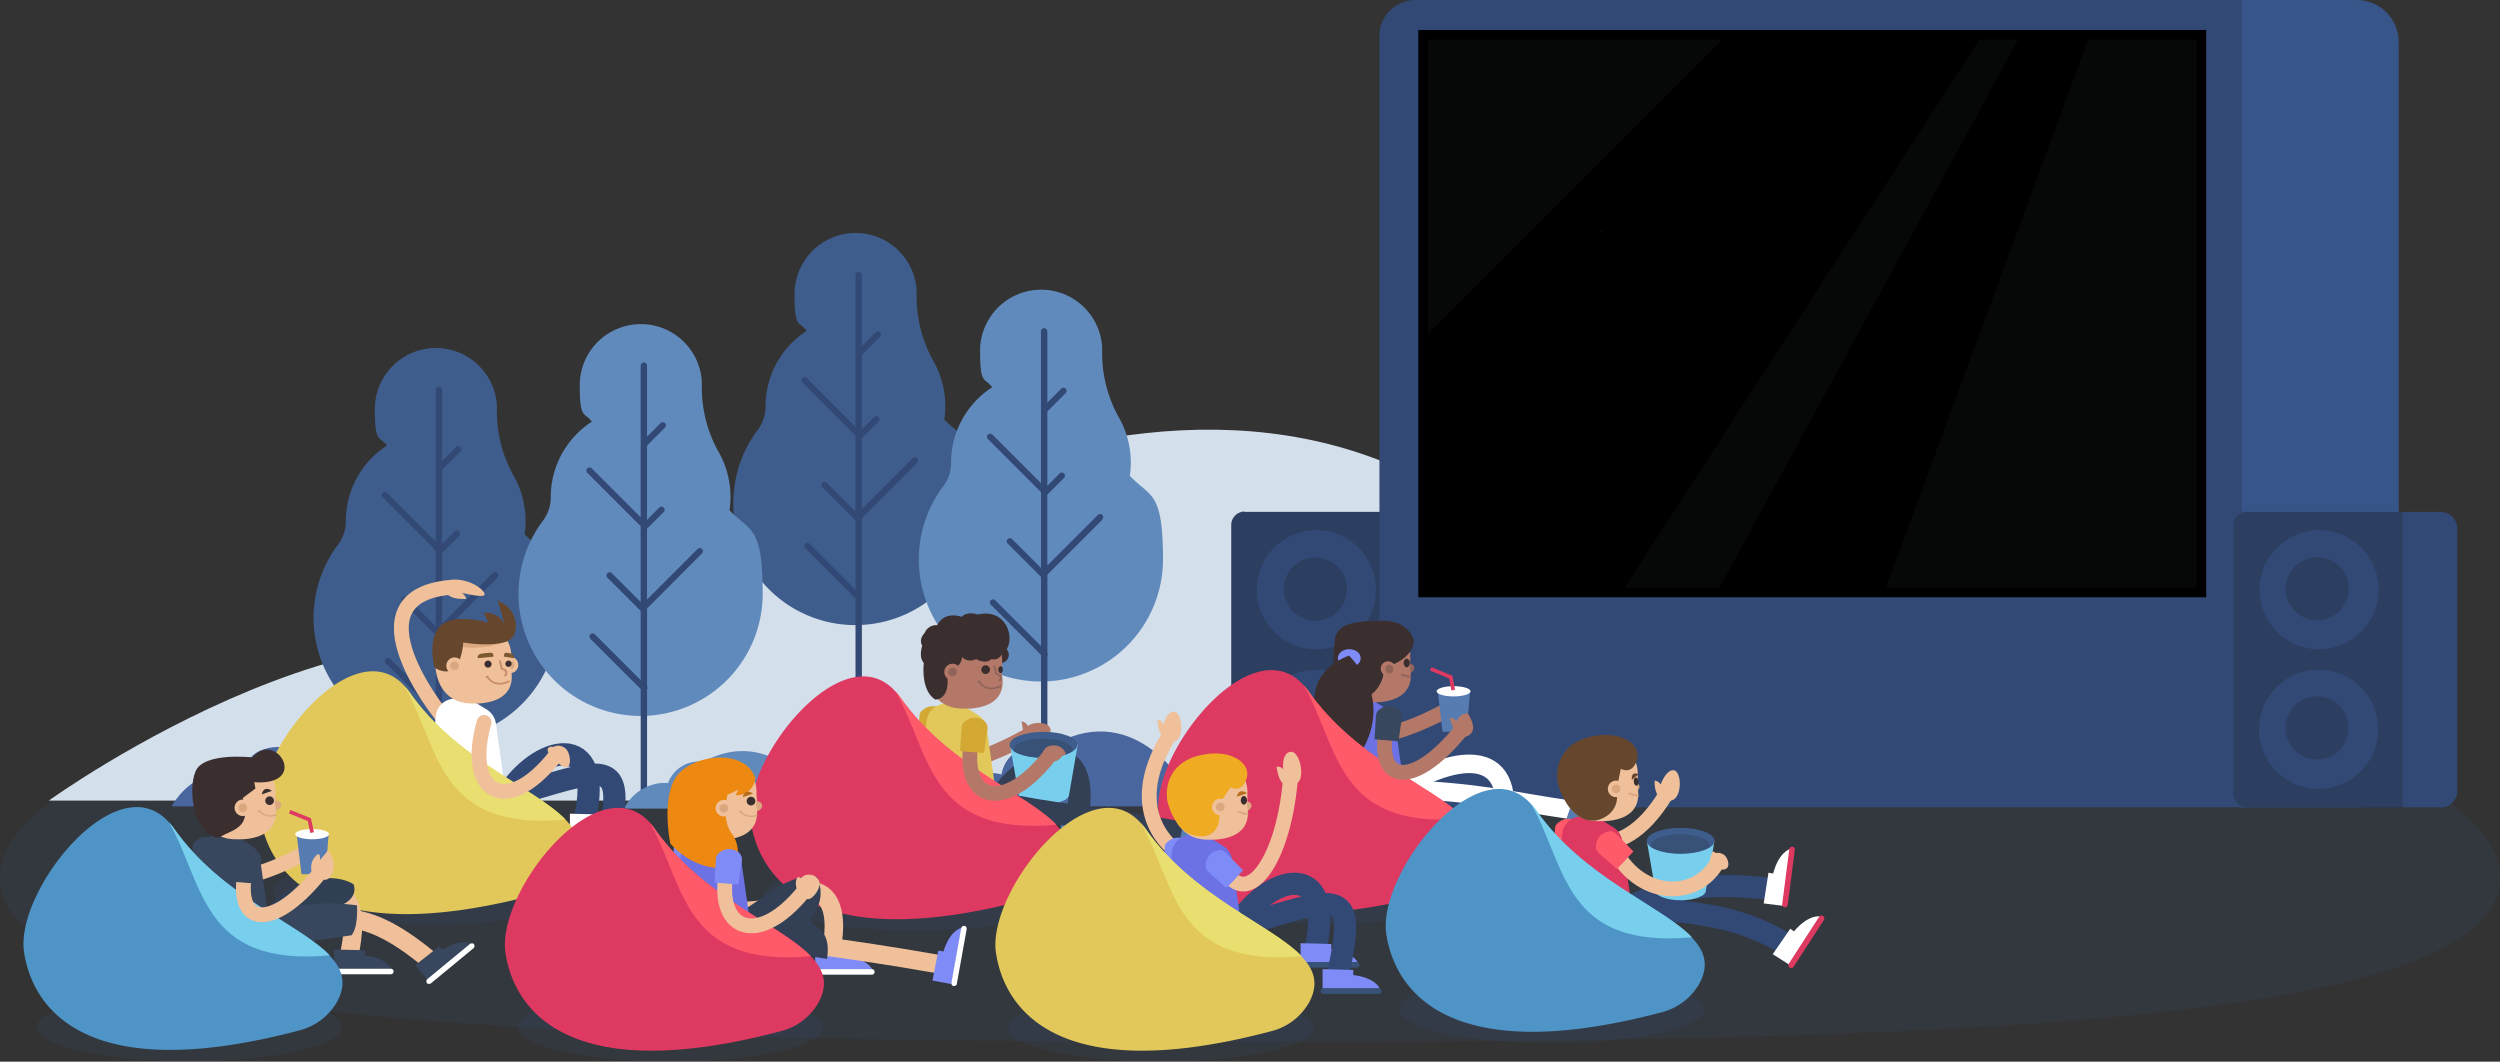 <svg id="image" xmlns="http://www.w3.org/2000/svg" xmlns:xlink="http://www.w3.org/1999/xlink" width="674.339" height="286.362" viewBox="0 0 674.339 286.362">
  <rect x="0" y="0" width="674.339" height="286.362" fill="#333333" stroke="none"/>
  <defs>
    <clipPath id="clip-path">
      <rect id="Rectangle_1855" data-name="Rectangle 1855" width="9" height="6" transform="translate(423 56.47)" fill="#fff" stroke="#707070" stroke-width="1"/>
    </clipPath>
  </defs>
  <g id="Group_1178" data-name="Group 1178">
    <g id="Group_1103" data-name="Group 1103" transform="translate(0 62.905)">
      <path id="Path_16746" data-name="Path 16746" d="M674.339,263.671c0,39.718-150.948,44.274-337.169,44.274S0,303.389,0,263.671,150.948,191.8,337.169,191.8,674.339,223.953,674.339,263.671Z" transform="translate(0 -89.815)" fill="#3662a3" opacity="0.1"/>
      <path id="Path_16747" data-name="Path 16747" d="M610.983,233.822H15.3s95.168-68.776,150.189-32.067c0,0,124.57-104.711,220.856-54.247,0,0,122.249-82.531,224.638,86.313Z" transform="translate(-2.147 -80.771)" fill="#d3dfeb"/>
      <g id="Group_1099" data-name="Group 1099" transform="translate(197.808)">
        <path id="Path_16748" data-name="Path 16748" d="M287.01,123.316a23.45,23.45,0,0,0,.258-3.525,24.709,24.709,0,0,0-3.009-11.778,35.44,35.44,0,0,1-4.728-18.054V88.584A16.481,16.481,0,0,0,246.6,89.616c0,9.371,1.2,7.135,3.267,9.887a24.262,24.262,0,0,0-11.09,20.375h0a10.366,10.366,0,0,1-2.063,6.276,32.911,32.911,0,0,0,25.017,52.7,32.957,32.957,0,0,0,34.216-32.926c0-18.655-3.439-16.678-8.941-22.524Z" transform="translate(-230.09 -73.171)" fill="#3f5d8c"/>
        <path id="Path_16749" data-name="Path 16749" d="M282.607,136.8a.851.851,0,1,0-1.2-1.2l-13.669,13.669V130.176l4.556-4.556a.851.851,0,0,0-1.2-1.2l-3.353,3.353V107.738a.168.168,0,0,0,.172-.172l4.728-4.728a.851.851,0,1,0-1.2-1.2l-3.7,3.7V86.16a.86.86,0,1,0-1.719,0v40.922l-13.153-13.153a.851.851,0,0,0-1.2,1.2l14.357,14.357v20.461l-7.823-7.823a.851.851,0,0,0-1.2,1.2l9.027,9.027v18.655l-12.294-12.294a.851.851,0,1,0-1.2,1.2l13.5,13.5v54.935a.86.86,0,1,0,1.719,0V173.591a.645.645,0,0,0,0-.774V151.754l14.873-14.873Z" transform="translate(-233.08 -74.873)" fill="#324875"/>
      </g>
      <g id="Group_1100" data-name="Group 1100" transform="translate(84.586 30.949)">
        <path id="Path_16750" data-name="Path 16750" d="M155.311,159.316a23.451,23.451,0,0,0,.258-3.525,24.709,24.709,0,0,0-3.009-11.778,35.441,35.441,0,0,1-4.728-18.054v-1.376a16.481,16.481,0,0,0-32.926,1.032c0,9.371,1.2,7.135,3.267,9.886a24.262,24.262,0,0,0-11.09,20.375h0a10.366,10.366,0,0,1-2.063,6.276,32.911,32.911,0,0,0,25.017,52.7,32.957,32.957,0,0,0,34.216-32.926c0-18.655-3.439-16.678-8.941-22.524Z" transform="translate(-98.39 -109.171)" fill="#3f5d8c"/>
        <path id="Path_16751" data-name="Path 16751" d="M150.907,172.8a.851.851,0,1,0-1.2-1.2l-13.669,13.669V166.176l4.556-4.556a.851.851,0,1,0-1.2-1.2l-3.353,3.353V143.738a.168.168,0,0,0,.172-.172l4.728-4.728a.851.851,0,1,0-1.2-1.2l-3.7,3.7V122.16a.86.86,0,0,0-1.719,0v40.922l-13.153-13.153a.851.851,0,0,0-1.2,1.2l14.357,14.357v20.461l-7.823-7.823a.851.851,0,0,0-1.2,1.2l9.027,9.027v18.655l-12.294-12.294a.851.851,0,0,0-1.2,1.2l13.5,13.5V233.4a.86.86,0,1,0,1.719,0V209.591a.645.645,0,0,0,0-.774V187.754l14.873-14.873Z" transform="translate(-101.38 -110.873)" fill="#324875"/>
      </g>
      <g id="Group_1101" data-name="Group 1101" transform="translate(247.842 15.217)">
        <path id="Path_16752" data-name="Path 16752" d="M345.21,141.016a23.447,23.447,0,0,0,.258-3.525,24.709,24.709,0,0,0-3.009-11.778,35.44,35.44,0,0,1-4.728-18.054v-1.376a16.481,16.481,0,0,0-32.926,1.032c0,9.371,1.2,7.135,3.267,9.887a24.262,24.262,0,0,0-11.09,20.375h0a10.186,10.186,0,0,1-2.063,6.276,32.911,32.911,0,0,0,25.017,52.7,32.957,32.957,0,0,0,34.216-32.926c0-18.655-3.439-16.678-8.941-22.524Z" transform="translate(-288.29 -90.871)" fill="#618abc"/>
        <path id="Path_16753" data-name="Path 16753" d="M340.807,154.5a.851.851,0,0,0-1.2-1.2l-13.669,13.669V147.876l4.556-4.556a.851.851,0,0,0-1.2-1.2l-3.353,3.353V125.438a.168.168,0,0,0,.172-.172l4.728-4.728a.851.851,0,1,0-1.2-1.2l-3.7,3.7V103.86a.86.86,0,1,0-1.719,0v40.922l-13.153-13.153a.851.851,0,0,0-1.2,1.2l14.357,14.357v20.461l-7.823-7.823a.851.851,0,0,0-1.2,1.2l9.027,9.027v18.655l-12.294-12.294a.851.851,0,1,0-1.2,1.2l13.5,13.5v39.718a.86.86,0,1,0,1.719,0V191.291a.645.645,0,0,0,0-.774V169.454l14.873-14.873Z" transform="translate(-291.28 -92.573)" fill="#324875"/>
      </g>
      <g id="Group_1102" data-name="Group 1102" transform="translate(139.864 24.501)">
        <path id="Path_16754" data-name="Path 16754" d="M219.61,151.816a23.451,23.451,0,0,0,.258-3.525,24.709,24.709,0,0,0-3.009-11.778,35.44,35.44,0,0,1-4.728-18.054v-1.376a16.481,16.481,0,0,0-32.926,1.032c0,9.371,1.2,7.135,3.267,9.886a24.262,24.262,0,0,0-11.09,20.375h0a10.366,10.366,0,0,1-2.063,6.276,32.911,32.911,0,0,0,25.017,52.7,32.957,32.957,0,0,0,34.216-32.926c0-18.655-3.439-16.678-8.941-22.524Z" transform="translate(-162.69 -101.671)" fill="#618abc"/>
        <path id="Path_16755" data-name="Path 16755" d="M215.207,165.2a.851.851,0,0,0-1.2-1.2l-13.669,13.669V158.576l4.556-4.556a.851.851,0,0,0-1.2-1.2l-3.353,3.353V136.138a.168.168,0,0,0,.172-.172l4.728-4.728a.851.851,0,0,0-1.2-1.2l-3.7,3.7V114.56a.86.86,0,0,0-1.719,0v40.922l-13.153-13.153a.851.851,0,1,0-1.2,1.2l14.357,14.357v20.461l-7.823-7.823a.851.851,0,0,0-1.2,1.2l9.027,9.027v18.655l-12.294-12.294a.851.851,0,1,0-1.2,1.2l13.5,13.5v30.433a.86.86,0,0,0,1.719,0V201.9a.645.645,0,0,0,0-.774V180.068L215.207,165.2Z" transform="translate(-165.68 -103.359)" fill="#324875"/>
      </g>
      <path id="Path_16756" data-name="Path 16756" d="M53.9,249.7h91.73s-10.23-11.95-23.556-6.018c0,0-13.841-23.814-36.451-9.715,0,0-10.746-2.407-12.638,7.135,0,0-11.95-3.525-19.085,8.511Z" transform="translate(-7.562 -95.106)" fill="#49669e"/>
      <path id="Path_16757" data-name="Path 16757" d="M292,249.7h91.73s-10.23-11.95-23.556-6.018c0,0-13.841-23.814-36.451-9.715,0,0-10.746-2.407-12.638,7.135,0,0-11.95-3.525-19.085,8.511Z" transform="translate(-40.969 -95.106)" fill="#49669e"/>
      <path id="Path_16758" data-name="Path 16758" d="M195.6,251.169h64.477a10.428,10.428,0,0,0-12.466-3.7s-12.208-18.827-30.433-8.941a8.923,8.923,0,0,0-9.543,5.76s-7.479-1.032-11.95,6.878Z" transform="translate(-27.444 -95.969)" fill="#618abc"/>
    </g>
    <g id="Group_1177" data-name="Group 1177" transform="translate(6.331)">
      <g id="Group_1113" data-name="Group 1113" transform="translate(325.778)">
        <g id="Group_1106" data-name="Group 1106" transform="translate(0 137.981)">
          <path id="Path_16759" data-name="Path 16759" d="M351.511,160.586H393.55V240.28H351.511a3.633,3.633,0,0,1-3.611-3.611V164.111a3.632,3.632,0,0,1,3.611-3.611Z" transform="translate(-347.9 -160.5)" fill="#2c3f60"/>
          <path id="Path_16760" data-name="Path 16760" d="M4.556.086h10.23V79.78H4.556A4.587,4.587,0,0,1,0,75.223V4.556A4.587,4.587,0,0,1,4.556,0Z" transform="translate(60.351 79.866) rotate(180)" fill="#324875"/>
          <g id="Group_1104" data-name="Group 1104" transform="translate(3.518 1.671)">
            <circle id="Ellipse_449" data-name="Ellipse 449" cx="16.076" cy="16.076" r="16.076" transform="matrix(0.237, -0.972, 0.972, 0.237, 0, 31.238)" fill="#324875"/>
            <circle id="Ellipse_450" data-name="Ellipse 450" cx="8.511" cy="8.511" r="8.511" transform="matrix(0.237, -0.972, 0.972, 0.237, 8.884, 25.508)" fill="#2c3f60"/>
          </g>
          <g id="Group_1105" data-name="Group 1105" transform="translate(3.395 39.369)">
            <circle id="Ellipse_451" data-name="Ellipse 451" cx="16.076" cy="16.076" r="16.076" transform="matrix(0.237, -0.972, 0.972, 0.237, 0, 31.238)" fill="#324875"/>
            <circle id="Ellipse_452" data-name="Ellipse 452" cx="8.511" cy="8.511" r="8.511" transform="matrix(0.237, -0.972, 0.972, 0.237, 8.884, 25.422)" fill="#2c3f60"/>
          </g>
        </g>
        <g id="Group_1109" data-name="Group 1109" transform="translate(39.976)">
          <path id="Path_16761" data-name="Path 16761" d="M404.115,0H628.237V217.761H404.115a9.7,9.7,0,0,1-9.715-9.715V9.715A9.7,9.7,0,0,1,404.115,0Z" transform="translate(-394.4)" fill="#324875"/>
          <path id="Path_16762" data-name="Path 16762" d="M665,0h30.949A11.337,11.337,0,0,1,707.3,11.348V206.413a11.337,11.337,0,0,1-11.348,11.348H665V0Z" transform="translate(-432.366)" fill="#385589"/>
          <g id="Group_1108" data-name="Group 1108" transform="translate(10.488 8.081)">
            <rect id="Rectangle_1818" data-name="Rectangle 1818" width="212.517" height="153.026"/>
            <g id="Group_1107" data-name="Group 1107" transform="translate(2.579 2.579)" opacity="0.12">
              <path id="Path_16763" data-name="Path 16763" d="M489.036,12.4H409.6V91.836Z" transform="translate(-409.6 -12.4)" fill="#37393b"/>
              <path id="Path_16764" data-name="Path 16764" d="M496.919,160.268,577.472,12.4h-10.4L471.3,160.268Z" transform="translate(-418.257 -12.4)" fill="#37393b"/>
              <path id="Path_16765" data-name="Path 16765" d="M607.891,12.4,553.3,160.268h83.82V12.4Z" transform="translate(-429.762 -12.4)" fill="#37393b"/>
            </g>
          </g>
        </g>
        <g id="Group_1112" data-name="Group 1112" transform="translate(270.374 137.981)">
          <path id="Path_16766" data-name="Path 16766" d="M666.011,160.586H708.05V240.28H666.011a3.633,3.633,0,0,1-3.611-3.611V164.111a3.633,3.633,0,0,1,3.611-3.611Z" transform="translate(-662.4 -160.5)" fill="#2c3f60"/>
          <path id="Path_16767" data-name="Path 16767" d="M4.556.086h10.23V79.78H4.556A4.587,4.587,0,0,1,0,75.223V4.556A4.587,4.587,0,0,1,4.556,0Z" transform="translate(60.351 79.866) rotate(180)" fill="#324875"/>
          <g id="Group_1110" data-name="Group 1110" transform="translate(3.739 1.759)">
            <circle id="Ellipse_453" data-name="Ellipse 453" cx="16.076" cy="16.076" r="16.076" transform="translate(0 31.303) rotate(-76.8)" fill="#324875"/>
            <circle id="Ellipse_454" data-name="Ellipse 454" cx="8.511" cy="8.511" r="8.511" transform="translate(8.577 25.407) rotate(-76.8)" fill="#2c3f60"/>
          </g>
          <g id="Group_1111" data-name="Group 1111" transform="translate(3.606 39.396)">
            <circle id="Ellipse_455" data-name="Ellipse 455" cx="16.076" cy="16.076" r="16.076" transform="translate(0 31.303) rotate(-76.8)" fill="#324875"/>
            <circle id="Ellipse_456" data-name="Ellipse 456" cx="8.511" cy="8.511" r="8.511" transform="translate(8.663 25.321) rotate(-76.8)" fill="#2c3f60"/>
          </g>
        </g>
      </g>
      <g id="Group_1176" data-name="Group 1176" transform="translate(0 156.329)">
        <g id="Group_1122" data-name="Group 1122" transform="translate(306.091 11.132)">
          <path id="Path_16768" data-name="Path 16768" d="M433.883,231.5c-30.681,17.092-28.982.531-28.982.531" transform="translate(-354.117 -208.463)" fill="none" stroke="#b37867" stroke-linecap="round" stroke-miterlimit="10" stroke-width="4"/>
          <path id="Path_16769" data-name="Path 16769" d="M418.3,252.6c21.126.637,30.574,3.291,46.074,5.52" transform="translate(-353.291 -207.163)" fill="none" stroke="#fff" stroke-linecap="round" stroke-miterlimit="10" stroke-width="5"/>
          <g id="Group_1114" data-name="Group 1114" transform="translate(109.597 41.32)">
            <path id="Path_16770" data-name="Path 16770" d="M462.954,254.508l1.274.425c2.548-5.52,5.627-5.733,5.627-5.733l-4.671,14.65-4.883-1.592Z" transform="translate(-460.3 -248.692)" fill="#567cb2"/>
            <path id="Path_16771" data-name="Path 16771" d="M470.844,249.76l-4.459,14.332a.645.645,0,0,1-.955.425h0a.645.645,0,0,1-.425-.956l4.459-14.332a.645.645,0,0,1,.955-.425h0a.645.645,0,0,1,.425.955Z" transform="translate(-460.015 -248.722)" fill="#375177"/>
          </g>
          <path id="Path_16772" data-name="Path 16772" d="M418.3,253c15.181-9.448,33.016-12.315,27.5,12.421" transform="translate(-353.291 -207.561)" fill="none" stroke="#fff" stroke-linecap="round" stroke-miterlimit="10" stroke-width="5"/>
          <g id="Group_1115" data-name="Group 1115" transform="translate(87.728 56.796)">
            <path id="Path_16773" data-name="Path 16773" d="M448.481,263.619v1.274c6.051.743,7.113,3.609,7.113,3.609H440.2v-5.2l8.281.212Z" transform="translate(-439.669 -263.3)" fill="#567cb2"/>
            <path id="Path_16774" data-name="Path 16774" d="M455.412,269.686H440.443a.726.726,0,0,1-.743-.743h0a.726.726,0,0,1,.743-.743h14.969a.726.726,0,0,1,.743.743h0A.726.726,0,0,1,455.412,269.686Z" transform="translate(-439.7 -262.998)" fill="#375177"/>
          </g>
          <path id="Path_16775" data-name="Path 16775" d="M400.125,232.342l-.425,6.582,6.476.531.955-6.582a2.408,2.408,0,0,0-.743-1.911,3.962,3.962,0,0,0-5.414,0,1.872,1.872,0,0,0-.849,1.592Z" transform="translate(-354.437 -208.562)" fill="#7f8bf7"/>
          <path id="Path_16776" data-name="Path 16776" d="M407.751,229.3l3.716.318,4.14,2.548a5.341,5.341,0,0,1,2.548,3.822l2.442,17.3s-8.705,1.911-15.075-3.609c-3.928-3.4-4.14-10.616-3.61-15.606a5.28,5.28,0,0,1,5.839-4.777Z" transform="translate(-354.314 -208.6)" fill="#6c72e4"/>
          <g id="Group_1117" data-name="Group 1117" transform="translate(42.161)">
            <path id="Path_16777" data-name="Path 16777" d="M420.849,223.483s1.7-.531,1.38-1.8c-.106-.637-.956-.849-1.274-.955l-.425-1.911c0-.106-.212-.212-.318-.212s-.212.212-.212.318c0,0,.637,4.671.743,4.671Z" transform="translate(-395.347 -209.258)" fill="#91645a"/>
            <path id="Path_16778" data-name="Path 16778" d="M422.183,222.272c0-.531.106-.955.106-1.486v-2.017a8.065,8.065,0,0,0-8.068-8.068h-4.353a8.065,8.065,0,0,0-8.068,8.068v2.017c0,5.414,2.973,10.935,9.767,10.935h2.017c10.3-.743,8.918-7.75,8.6-9.342Z" transform="translate(-396.468 -209.745)" fill="#b37867"/>
            <path id="Path_16779" data-name="Path 16779" d="M419.4,220.568c0,.637.425,1.168.849,1.168s.849-.531.849-1.168-.425-1.168-.849-1.168S419.4,219.931,419.4,220.568Z" transform="translate(-395.384 -209.209)" fill="#3a2e2e"/>
            <path id="Path_16780" data-name="Path 16780" d="M419.126,223.412l.212-.212c-.212,0-.318,0-.425.106h-.106a.78.78,0,0,0-.106.637l.212-.318a4.363,4.363,0,0,0,2.548.637v-.531a3.846,3.846,0,0,1-2.229-.531Z" transform="translate(-395.428 -208.974)" fill="#91645a"/>
            <path id="Path_16781" data-name="Path 16781" d="M401.707,225.193c1.7,5.52,7.644,6.794,10.722,3.928a8.839,8.839,0,0,0,2.76-6.688s7.644-1.8,8.068-7.113c0,0-.849-5.52-8.387-5.52s-12,.743-12.846,4.671a56.754,56.754,0,0,0-.318,10.722Z" transform="translate(-396.481 -209.8)" fill="#3a2e2e"/>
            <g id="Group_1116" data-name="Group 1116" transform="translate(17.908 10.909)">
              <path id="Path_16782" data-name="Path 16782" d="M417.525,221.588a1.994,1.994,0,1,1-2.654-1.38A2.071,2.071,0,0,1,417.525,221.588Z" transform="translate(-413.647 -220.076)" fill="#b37867"/>
              <path id="Path_16783" data-name="Path 16783" d="M416.816,221.747a1.14,1.14,0,0,1-.531,1.486,1.078,1.078,0,0,1-1.38-.743,1.14,1.14,0,0,1,.531-1.486A1.078,1.078,0,0,1,416.816,221.747Z" transform="translate(-413.574 -220.023)" fill="#91645a"/>
            </g>
            <path id="Path_16784" data-name="Path 16784" d="M408.857,219.442c0,1.38-1.38,2.442-3.079,2.442s-3.079-1.062-3.079-2.442S404.08,217,405.779,217,408.857,218.062,408.857,219.442Z" transform="translate(-396.413 -209.356)" fill="#7f8bf7"/>
            <path id="Path_16785" data-name="Path 16785" d="M406.144,218.6c-9.979,3.716-12.421,13.589-5.2,20.489,7.219,6.794,6.476,8.281,6.476,8.281s12.633-14.013-1.274-28.664Z" transform="translate(-396.778 -209.258)" fill="#3a2e2e"/>
          </g>
          <g id="Group_1118" data-name="Group 1118" transform="translate(0 13.295)">
            <ellipse id="Ellipse_457" data-name="Ellipse 457" cx="41.191" cy="9.236" rx="41.191" ry="9.236" transform="translate(3.542 49.977)" fill="#3662a3" opacity="0.1"/>
            <path id="Path_16786" data-name="Path 16786" d="M441.713,274.742a16.3,16.3,0,0,1-9.979,7.75c-56.266,14.969-72.084-4.671-74.525-21.126-2.442-16.986,26.647-52.975,40.341-33.335C415.81,254.041,450.524,258.181,441.713,274.742Z" transform="translate(-357.064 -222.323)" fill="#de3961"/>
            <path id="Path_16787" data-name="Path 16787" d="M395.38,227.8c12.739,18.26,33.759,25.691,42.04,34.29-34.715,3.185-33.866-19.215-43.42-35.989.425.531.955,1.062,1.38,1.7Z" transform="translate(-354.788 -222.09)" fill="#ff5a6a"/>
          </g>
          <g id="Group_1121" data-name="Group 1121" transform="translate(58.321 12.952)">
            <g id="Group_1119" data-name="Group 1119" transform="translate(15.181)">
              <path id="Path_16788" data-name="Path 16788" d="M435.85,238.522l-6.476.106L428.1,227.906l8.705-.106Z" transform="translate(-426.189 -221.643)" fill="#567cb2"/>
              <ellipse id="Ellipse_458" data-name="Ellipse 458" cx="4.565" cy="1.38" rx="4.565" ry="1.38" transform="translate(1.592 4.671)" fill="#fff"/>
              <path id="Path_16789" data-name="Path 16789" d="M432.351,227.733l-.637-3.5L426.3,222" transform="translate(-426.3 -222)" fill="none" stroke="#de3961" stroke-miterlimit="10" stroke-width="1"/>
            </g>
            <g id="Group_1120" data-name="Group 1120" transform="translate(2.691 11.996)">
              <path id="Path_16790" data-name="Path 16790" d="M415.878,233.9c-5.308,18.578,5.945,20.6,19.321,3.928" transform="translate(-414.535 -233.263)" fill="none" stroke="#b37867" stroke-linecap="round" stroke-miterlimit="10" stroke-width="4"/>
              <path id="Path_16791" data-name="Path 16791" d="M432.162,237.653c-.425-1.274-1.062-3.079-1.062-3.079a2.062,2.062,0,0,1,1.911.849,3.115,3.115,0,0,1,2.973-2.123s1.8,2.654,1.38,4.459a2.574,2.574,0,0,1-3.185,1.8,5.794,5.794,0,0,1-2.017-1.8Z" transform="translate(-413.515 -233.3)" fill="#b37867"/>
            </g>
            <path id="Path_16792" data-name="Path 16792" d="M412.425,233.842,412,240.424l6.476.531.955-6.582a2.408,2.408,0,0,0-.743-1.911,3.962,3.962,0,0,0-5.414,0,1.872,1.872,0,0,0-.849,1.592Z" transform="translate(-412 -221.421)" fill="#38475e"/>
          </g>
        </g>
        <g id="Group_1130" data-name="Group 1130" transform="translate(196.005 9.106)">
          <g id="Group_1123" data-name="Group 1123" transform="translate(48.645 28.885)">
            <path id="Path_16793" data-name="Path 16793" d="M286.5,239.453c-30.681,17.092-25.479-4.353-25.479-4.353" transform="translate(-260.686 -235.1)" fill="none" stroke="#b37867" stroke-linecap="round" stroke-miterlimit="10" stroke-width="4"/>
            <path id="Path_16794" data-name="Path 16794" d="M284.225,237.948a18.361,18.361,0,0,0-.425-2.548,1.871,1.871,0,0,1,1.7,1.168,5.678,5.678,0,0,1,4.99-.425c2.442,1.168.637,4.14-1.592,4.565s-3.291,1.168-4.671-2.76Z" transform="translate(-259.262 -235.082)" fill="#b37867"/>
          </g>
          <path id="Path_16795" data-name="Path 16795" d="M277.5,256.671c8.493-14.12,26.859-18.684,21.339,5.945" transform="translate(-211.004 -205.598)" fill="none" stroke="#333f54" stroke-linecap="round" stroke-miterlimit="10" stroke-width="6"/>
          <g id="Group_1124" data-name="Group 1124" transform="translate(69.999 31.964)">
            <path id="Path_16796" data-name="Path 16796" d="M280.9,241.3l2.336,13.483c0,1.38,3.079,2.548,6.794,2.548s6.794-1.168,6.794-2.548L299.16,241.3Z" transform="translate(-280.794 -237.797)" fill="#77ceed"/>
            <ellipse id="Ellipse_459" data-name="Ellipse 459" cx="9.13" cy="3.503" rx="9.13" ry="3.503" fill="#3f5d8c"/>
            <path id="Path_16797" data-name="Path 16797" d="M289.868,239.7c-4.459,0-8.068,1.38-8.068,3.079v.318c1.592,1.062,4.565,1.8,7.962,1.8s6.37-.743,7.962-1.8v-.318c0-1.7-3.609-3.079-8.068-3.079Z" transform="translate(-280.738 -237.895)" fill="#375177"/>
          </g>
          <g id="Group_1125" data-name="Group 1125" transform="translate(83.269 55.426)">
            <path id="Path_16798" data-name="Path 16798" d="M302.081,260.419v1.274c6.051.743,7.113,3.609,7.113,3.609H293.8v-5.2l8.281.212Z" transform="translate(-293.269 -260.1)" fill="#567cb2"/>
            <path id="Path_16799" data-name="Path 16799" d="M309.012,266.486H294.043a.726.726,0,0,1-.743-.743h0a.726.726,0,0,1,.743-.743h14.969a.726.726,0,0,1,.743.743h0A.726.726,0,0,1,309.012,266.486Z" transform="translate(-293.3 -259.798)" fill="#fff"/>
          </g>
          <path id="Path_16800" data-name="Path 16800" d="M277.5,256c15.606,3.291,23.78,3.5,49.79,8.068" transform="translate(-211.004 -204.927)" fill="none" stroke="#333f54" stroke-linecap="round" stroke-miterlimit="10" stroke-width="6"/>
          <g id="Group_1126" data-name="Group 1126" transform="translate(115.436 48.95)">
            <path id="Path_16801" data-name="Path 16801" d="M325.3,260.557l1.274.212c1.8-5.839,4.883-6.37,4.883-6.37l-2.76,15.181-5.1-.955,1.592-8.068Z" transform="translate(-323.6 -253.975)" fill="#567cb2"/>
            <path id="Path_16802" data-name="Path 16802" d="M332.44,254.849l-2.654,14.756c0,.425-.425.637-.849.637h0c-.425,0-.637-.425-.637-.849l2.654-14.756c0-.425.425-.637.849-.637h0c.425,0,.637.425.637.849Z" transform="translate(-323.31 -254)" fill="#fff"/>
          </g>
          <path id="Path_16803" data-name="Path 16803" d="M257.925,233.942l-.425,6.582,6.476.531.955-6.582a2.408,2.408,0,0,0-.743-1.911,3.962,3.962,0,0,0-5.414,0,1.872,1.872,0,0,0-.849,1.592Z" transform="translate(-212.237 -206.437)" fill="#d3a933"/>
          <path id="Path_16804" data-name="Path 16804" d="M265.551,230.9l3.716.318,4.14,2.548a5.341,5.341,0,0,1,2.548,3.822l2.442,17.3s-8.705,1.911-15.075-3.609c-3.928-3.4-4.14-10.616-3.61-15.606a5.28,5.28,0,0,1,5.839-4.777Z" transform="translate(-212.113 -206.476)" fill="#e2c85a"/>
          <g id="Group_1128" data-name="Group 1128" transform="translate(46.064)">
            <path id="Path_16805" data-name="Path 16805" d="M280.745,219.156a2.274,2.274,0,0,1-2.654,1.592,2.123,2.123,0,0,1-1.486-2.654,2.275,2.275,0,0,1,2.654-1.592A2.123,2.123,0,0,1,280.745,219.156Z" transform="translate(-257.128 -207.363)" fill="#3a2e2e"/>
            <path id="Path_16806" data-name="Path 16806" d="M279.983,223.872c0-.531.106-.955.106-1.486v-2.017a8.065,8.065,0,0,0-8.068-8.068h-4.353a8.065,8.065,0,0,0-8.068,8.068v2.017c0,5.414,2.973,10.935,9.767,10.935h2.017c10.3-.743,8.918-7.75,8.6-9.342Z" transform="translate(-258.171 -207.62)" fill="#b37867"/>
            <path id="Path_16807" data-name="Path 16807" d="M278.96,216.434a8.03,8.03,0,0,0-7.007-4.034H267.6a7.859,7.859,0,0,0-6.9,4.034A23.6,23.6,0,0,0,278.96,216.434Z" transform="translate(-258.103 -207.614)" fill="#91645a"/>
            <path id="Path_16808" data-name="Path 16808" d="M279.96,218.941c4.353-2.336,2.229-12.739-6.37-10.722,0,0-2.76-1.062-4.353.637,0,0-4.459-1.8-6.582,2.229a3.393,3.393,0,0,0-3.4,2.123s-1.7,1.592-.637,3.4c0,0-1.062,3.079.425,4.671,0,0-.955,7.325,3.079,9.873,0,0,4.459.212,3.079-7.644,0,0,3.928-.531,4.14-3.822a3.182,3.182,0,0,0,3.822.531s2.442,1.592,4.14,0a2.2,2.2,0,0,0,2.76-1.38Z" transform="translate(-258.254 -207.891)" fill="#3a2e2e"/>
            <path id="Path_16809" data-name="Path 16809" d="M273.6,222.268a1.168,1.168,0,1,0,1.168-1.168A1.178,1.178,0,0,0,273.6,222.268Z" transform="translate(-257.308 -207.078)" fill="#3a2e2e"/>
            <path id="Path_16810" data-name="Path 16810" d="M277.9,222.255c0,.531.318.955.637.955s.637-.425.637-.955-.319-.955-.637-.955S277.9,221.725,277.9,222.255Z" transform="translate(-257.043 -207.065)" fill="#3a2e2e"/>
            <path id="Path_16811" data-name="Path 16811" d="M276.412,227.338a6.4,6.4,0,0,0,2.548-.637.237.237,0,0,0-.212-.425c-3.928,1.8-5.414-1.062-5.52-1.168a.237.237,0,1,0-.425.212,4.156,4.156,0,0,0,3.609,2.017Z" transform="translate(-257.36 -206.84)" fill="#91645a"/>
            <path id="Path_16812" data-name="Path 16812" d="M273.562,225l-1.062.531A.76.76,0,0,1,273.562,225Z" transform="translate(-257.376 -206.841)" fill="#91645a"/>
            <path id="Path_16813" data-name="Path 16813" d="M278.292,225.453h.212a1.279,1.279,0,0,0,.425-1.274c-.212-.637-.955-.849-1.274-.955l-.425-1.911c0-.106-.212-.212-.318-.212s-.212.212-.212.318l.531,2.229h.106c.212,0,.955.318,1.062.743a.882.882,0,0,1-.319.743v.318h.212Z" transform="translate(-257.117 -207.078)" fill="#91645a"/>
            <g id="Group_1127" data-name="Group 1127" transform="translate(6.312 13.598)">
              <path id="Path_16814" data-name="Path 16814" d="M268.659,222.929a2.242,2.242,0,0,1-2.229,2.229,2.229,2.229,0,1,1,2.229-2.229Z" transform="translate(-264.2 -220.7)" fill="#b37867"/>
              <path id="Path_16815" data-name="Path 16815" d="M267.536,222.868a1.168,1.168,0,1,1-1.168-1.168A1.178,1.178,0,0,1,267.536,222.868Z" transform="translate(-264.138 -220.638)" fill="#91645a"/>
            </g>
          </g>
          <g id="Group_1129" data-name="Group 1129" transform="translate(0 17.02)">
            <ellipse id="Ellipse_460" data-name="Ellipse 460" cx="41.191" cy="9.236" rx="41.191" ry="9.236" transform="translate(3.542 50.084)" fill="#3662a3" opacity="0.1"/>
            <path id="Path_16816" data-name="Path 16816" d="M299.513,276.342a16.3,16.3,0,0,1-9.979,7.75c-56.266,14.969-72.084-4.671-74.525-21.126-2.442-16.986,26.647-52.975,40.341-33.335C273.61,255.641,308.324,259.781,299.513,276.342Z" transform="translate(-214.864 -223.923)" fill="#de3961"/>
            <path id="Path_16817" data-name="Path 16817" d="M253.18,229.4c12.739,18.26,33.759,25.691,42.04,34.29-34.715,3.185-33.866-19.215-43.42-35.989.425.531.955,1.062,1.38,1.7Z" transform="translate(-212.588 -223.69)" fill="#ff5a6a"/>
          </g>
          <path id="Path_16818" data-name="Path 16818" d="M271.976,236.9c-5.308,18.578,6.476,24.736,19.852,8.068" transform="translate(-211.425 -206.104)" fill="none" stroke="#b37867" stroke-linecap="round" stroke-miterlimit="10" stroke-width="4"/>
          <path id="Path_16819" data-name="Path 16819" d="M292.279,245.749c1.38,0,2.229-1.592,2.229-1.592a1.573,1.573,0,0,0,.955-.318,3.183,3.183,0,0,0-2.76-2.336c-2.336-.318-3.291,1.062-3.5,2.017s3.079,2.123,3.079,2.123Z" transform="translate(-210.284 -205.823)" fill="#b37867"/>
          <path id="Path_16820" data-name="Path 16820" d="M268.625,236.842l-.425,6.582,6.476.531.955-6.582a2.408,2.408,0,0,0-.743-1.911,3.962,3.962,0,0,0-5.414,0,1.872,1.872,0,0,0-.849,1.592Z" transform="translate(-211.577 -206.259)" fill="#d3a933"/>
        </g>
        <g id="Group_1138" data-name="Group 1138" transform="translate(63.697)">
          <path id="Path_16821" data-name="Path 16821" d="M129.9,255.271c8.493-14.12,26.859-18.684,21.338,5.945" transform="translate(-63.511 -196.579)" fill="none" stroke="#324875" stroke-linecap="round" stroke-miterlimit="10" stroke-width="6"/>
          <g id="Group_1131" data-name="Group 1131" transform="translate(83.269 63.151)">
            <path id="Path_16822" data-name="Path 16822" d="M154.481,259.119v1.274c6.051.743,7.113,3.609,7.113,3.609H146.2v-5.2l8.281.212Z" transform="translate(-145.775 -258.8)" fill="#fff"/>
            <path id="Path_16823" data-name="Path 16823" d="M161.512,265.186H146.543a.726.726,0,0,1-.743-.743h0a.726.726,0,0,1,.743-.743h14.969a.726.726,0,0,1,.743.743h0A.726.726,0,0,1,161.512,265.186Z" transform="translate(-145.8 -258.498)" fill="#ff9739"/>
          </g>
          <path id="Path_16824" data-name="Path 16824" d="M129.9,254.952c26.54-7.537,33.016-12.315,27.5,12.421" transform="translate(-63.511 -196.26)" fill="none" stroke="#324875" stroke-linecap="round" stroke-miterlimit="10" stroke-width="6"/>
          <g id="Group_1132" data-name="Group 1132" transform="translate(89.214 70.158)">
            <path id="Path_16825" data-name="Path 16825" d="M160.081,265.718v1.274c6.051.743,7.113,3.609,7.113,3.609H151.8v-5.2l8.281.212Z" transform="translate(-151.375 -265.4)" fill="#fff"/>
            <path id="Path_16826" data-name="Path 16826" d="M167.112,271.786H152.143a.726.726,0,0,1-.743-.743h0a.726.726,0,0,1,.743-.743h14.969a.726.726,0,0,1,.743.743h0A.726.726,0,0,1,167.112,271.786Z" transform="translate(-151.4 -265.098)" fill="#ff9739"/>
          </g>
          <path id="Path_16827" data-name="Path 16827" d="M116.46,201.3c-28.027,2.654-2.336,34.4-2.336,34.4" transform="translate(-65.145 -199.191)" fill="none" stroke="#efc09a" stroke-linecap="round" stroke-miterlimit="10" stroke-width="4"/>
          <path id="Path_16828" data-name="Path 16828" d="M114.949,203.121c1.592,1.8,5.308,1.38,5.308,1.38a3.667,3.667,0,0,0-1.168-1.592s5.2,1.274,5.945.637-1.911-3.291-5.945-4.034-4.99.849-4.99.849l.849,2.866Z" transform="translate(-64.484 -199.314)" fill="#efc09a"/>
          <path id="Path_16829" data-name="Path 16829" d="M117.951,229.6l3.716.318,4.14,2.548a5.341,5.341,0,0,1,2.548,3.822l2.442,17.3s-8.705,1.911-15.075-3.609c-3.928-3.4-4.14-10.616-3.609-15.606a5.28,5.28,0,0,1,5.839-4.777Z" transform="translate(-64.62 -197.45)" fill="#fff"/>
          <g id="Group_1135" data-name="Group 1135" transform="translate(46.586 5.718)">
            <g id="Group_1133" data-name="Group 1133" transform="translate(18.742 15.075)">
              <circle id="Ellipse_461" data-name="Ellipse 461" cx="2.229" cy="2.229" r="2.229" fill="#efc09a"/>
              <circle id="Ellipse_462" data-name="Ellipse 462" cx="1.168" cy="1.168" r="1.168" transform="translate(1.062 1.062)" fill="#dba77f"/>
            </g>
            <path id="Path_16830" data-name="Path 16830" d="M132.383,222.572c0-.531.106-.955.106-1.486v-2.017A8.065,8.065,0,0,0,124.421,211h-4.353A8.065,8.065,0,0,0,112,219.068v2.017c0,5.414,2.973,10.935,9.767,10.935h2.017c10.3-.743,8.918-7.75,8.6-9.342Z" transform="translate(-111.2 -204.312)" fill="#efc09a"/>
            <path id="Path_16831" data-name="Path 16831" d="M131.36,215.134a8.03,8.03,0,0,0-7.007-4.034H120a7.859,7.859,0,0,0-6.9,4.034A23.6,23.6,0,0,0,131.36,215.134Z" transform="translate(-111.132 -204.306)" fill="#dba77f"/>
            <path id="Path_16832" data-name="Path 16832" d="M127.049,218.961l-4.246.425s-.425-1.062,1.274-1.274c1.592-.212,2.548-.318,2.76,0a1.834,1.834,0,0,1,.212.743Z" transform="translate(-110.537 -203.886)" fill="#7c592f"/>
            <path id="Path_16833" data-name="Path 16833" d="M129.506,218.961l2.654.425a1.06,1.06,0,0,0-.849-1.274c-1.062-.212-1.592-.318-1.7,0s-.212.743-.212.743Z" transform="translate(-110.127 -203.886)" fill="#7c592f"/>
            <path id="Path_16834" data-name="Path 16834" d="M124.5,220.855a.955.955,0,1,0,.955-.955A.951.951,0,0,0,124.5,220.855Z" transform="translate(-110.429 -203.763)" fill="#3a2e2e"/>
            <path id="Path_16835" data-name="Path 16835" d="M129.8,220.749a.849.849,0,1,0,.849-.849A.913.913,0,0,0,129.8,220.749Z" transform="translate(-110.103 -203.763)" fill="#3a2e2e"/>
            <path id="Path_16836" data-name="Path 16836" d="M128.612,226.138a6.4,6.4,0,0,0,2.548-.637.237.237,0,1,0-.212-.425c-3.928,1.8-5.414-1.062-5.52-1.168a.237.237,0,1,0-.425.212,4.157,4.157,0,0,0,3.609,2.017Z" transform="translate(-110.401 -203.526)" fill="#c68d66"/>
            <path id="Path_16837" data-name="Path 16837" d="M125.762,223.8l-1.062.531A.76.76,0,0,1,125.762,223.8Z" transform="translate(-110.417 -203.527)" fill="#c68d66"/>
            <path id="Path_16838" data-name="Path 16838" d="M129.792,224.153H130a1.279,1.279,0,0,0,.425-1.274c-.212-.637-.955-.849-1.274-.955l-.425-1.911c0-.106-.212-.212-.318-.212s-.212.212-.212.318l.531,2.229h.106c.212,0,.955.318,1.062.743a.882.882,0,0,1-.318.743v.318Z" transform="translate(-110.201 -203.77)" fill="#c68d66"/>
            <path id="Path_16839" data-name="Path 16839" d="M129.351,204.912a7.078,7.078,0,0,1,4.353,7.537,3.758,3.758,0,0,1-2.548,3.291c-4.459,1.486-11.572.212-11.572.212s-.425,11.147-7.75,6.794c0,0-2.123-7.856,1.7-11.359s12.846-.743,12.846-.743l-1.274-2.654a5.49,5.49,0,0,1,5.627,3.079l-1.8-6.37h.318Z" transform="translate(-111.246 -204.7)" fill="#66472d"/>
            <g id="Group_1134" data-name="Group 1134" transform="translate(3.773 15.287)">
              <path id="Path_16840" data-name="Path 16840" d="M119.259,221.329a2.242,2.242,0,0,1-2.229,2.229,2.229,2.229,0,1,1,2.229-2.229Z" transform="translate(-114.8 -219.1)" fill="#efc09a"/>
              <path id="Path_16841" data-name="Path 16841" d="M118.136,221.268a1.168,1.168,0,1,1-1.168-1.168A1.178,1.178,0,0,1,118.136,221.268Z" transform="translate(-114.738 -219.038)" fill="#dba77f"/>
            </g>
          </g>
          <g id="Group_1136" data-name="Group 1136" transform="translate(0 24.746)">
            <ellipse id="Ellipse_463" data-name="Ellipse 463" cx="41.191" cy="9.236" rx="41.191" ry="9.236" transform="translate(3.542 49.978)" fill="#3662a3" opacity="0.1"/>
            <path id="Path_16842" data-name="Path 16842" d="M152.013,275.042a16.3,16.3,0,0,1-9.979,7.75c-56.266,14.969-72.084-4.671-74.525-21.126-2.442-16.986,26.647-52.975,40.341-33.335C126.11,254.341,160.824,258.481,152.013,275.042Z" transform="translate(-67.364 -222.623)" fill="#e2c85a"/>
            <path id="Path_16843" data-name="Path 16843" d="M105.58,228.1c12.739,18.26,33.759,25.691,42.04,34.29-34.715,3.185-33.866-19.215-43.42-35.989.425.531.955,1.062,1.38,1.7Z" transform="translate(-65.094 -222.39)" fill="#e8df70"/>
          </g>
          <g id="Group_1137" data-name="Group 1137" transform="translate(59.182 38.522)">
            <path id="Path_16844" data-name="Path 16844" d="M124.479,235.6c-5.308,18.578,5.627,26.01,19,9.342" transform="translate(-123.111 -235.6)" fill="none" stroke="#efc09a" stroke-linecap="round" stroke-miterlimit="10" stroke-width="4"/>
            <path id="Path_16845" data-name="Path 16845" d="M141.028,243.833c-.531-.743-.743-1.592,0-1.911s.955,0,.955,0a2.749,2.749,0,0,1,2.866,0c1.8.743,2.336,5.1.849,5.414S141.028,243.833,141.028,243.833Z" transform="translate(-122.037 -235.234)" fill="#efc09a"/>
          </g>
        </g>
        <g id="Group_1146" data-name="Group 1146" transform="translate(129.855 48.005)">
          <path id="Path_16846" data-name="Path 16846" d="M219,282.413c-28.876,7.325-25.8-14.013-25.8-14.013" transform="translate(-144.227 -243.062)" fill="none" stroke="#efc09a" stroke-linecap="round" stroke-miterlimit="10" stroke-width="4"/>
          <g id="Group_1140" data-name="Group 1140" transform="translate(66.389 35.963)">
            <path id="Path_16847" data-name="Path 16847" d="M209.6,289.971c8.493-14.119,26.859-18.684,21.338,5.945" transform="translate(-209.6 -278.408)" fill="none" stroke="#efc09a" stroke-linecap="round" stroke-miterlimit="10" stroke-width="5"/>
            <g id="Group_1139" data-name="Group 1139" transform="translate(16.88 16.022)">
              <path id="Path_16848" data-name="Path 16848" d="M234.181,293.818v1.274c6.051.743,7.113,3.609,7.113,3.609H225.9v-5.2l8.281.212Z" transform="translate(-225.475 -293.5)" fill="#7f8bf7"/>
              <path id="Path_16849" data-name="Path 16849" d="M241.212,299.786H226.243a.726.726,0,0,1-.743-.743h0a.726.726,0,0,1,.743-.743h14.969a.726.726,0,0,1,.743.743h0A.726.726,0,0,1,241.212,299.786Z" transform="translate(-225.5 -293.204)" fill="#fff"/>
            </g>
            <path id="Path_16850" data-name="Path 16850" d="M209.6,289.3c15.606,3.291,23.78,3.5,49.79,8.068" transform="translate(-209.6 -277.737)" fill="none" stroke="#efc09a" stroke-linecap="round" stroke-miterlimit="10" stroke-width="5"/>
          </g>
          <path id="Path_16851" data-name="Path 16851" d="M204.5,285.205c6.9-1.8,13.907-11.678,23.249-10.3,0,0,2.654,5.308-.955,9.767-3.609,4.353,5.308,1.7,3.609,12.315l-23.993-3.822-1.911-7.962Z" transform="translate(-143.525 -242.669)" fill="#333f54"/>
          <g id="Group_1141" data-name="Group 1141" transform="translate(115.33 45.402)">
            <path id="Path_16852" data-name="Path 16852" d="M257.4,293.957l1.274.212c1.8-5.839,4.883-6.37,4.883-6.37l-2.76,15.181-5.1-.956,1.592-8.068Z" transform="translate(-255.7 -287.269)" fill="#7f8bf7"/>
            <path id="Path_16853" data-name="Path 16853" d="M264.64,288.149l-2.654,14.756c0,.425-.425.637-.849.637h0c-.425,0-.637-.425-.637-.849l2.654-14.756c0-.425.425-.637.849-.637h0C264.428,287.3,264.64,287.725,264.64,288.149Z" transform="translate(-255.404 -287.3)" fill="#fff"/>
          </g>
          <path id="Path_16854" data-name="Path 16854" d="M190.025,267.342l-.425,6.582,6.476.531.955-6.582a2.408,2.408,0,0,0-.743-1.911,3.962,3.962,0,0,0-5.414,0,1.872,1.872,0,0,0-.849,1.592Z" transform="translate(-144.443 -243.278)" fill="#7f8bf7"/>
          <path id="Path_16855" data-name="Path 16855" d="M197.651,264.2l3.716.318,4.14,2.548a5.341,5.341,0,0,1,2.548,3.822l2.442,17.3s-8.705,1.911-15.075-3.609c-3.928-3.4-4.14-10.616-3.609-15.606a5.28,5.28,0,0,1,5.839-4.777Z" transform="translate(-144.32 -243.323)" fill="#6c72e4"/>
          <g id="Group_1143" data-name="Group 1143" transform="translate(43.858)">
            <path id="Path_16856" data-name="Path 16856" d="M211.149,258.483s1.7-.531,1.38-1.8c-.106-.637-.955-.849-1.274-.955l-.425-1.911c0-.106-.212-.212-.318-.212s-.212.212-.212.318c0,0,.637,4.671.743,4.671Z" transform="translate(-187.025 -243.974)" fill="#dba77f"/>
            <path id="Path_16857" data-name="Path 16857" d="M212.083,257.172c0-.531.106-.955.106-1.486v-2.017a8.065,8.065,0,0,0-8.068-8.068h-4.353a8.065,8.065,0,0,0-8.068,8.068v2.017c0,5.414,2.973,10.935,9.767,10.935h2.017c10.3-.743,8.918-7.75,8.6-9.342Z" transform="translate(-188.171 -244.467)" fill="#efc09a"/>
            <path id="Path_16858" data-name="Path 16858" d="M211.06,249.734a8.03,8.03,0,0,0-7.007-4.034H199.7a7.859,7.859,0,0,0-6.9,4.034,23.6,23.6,0,0,0,18.26,0Z" transform="translate(-188.104 -244.461)" fill="#91645a"/>
            <path id="Path_16859" data-name="Path 16859" d="M208.5,255.668a1.168,1.168,0,1,0,1.168-1.168A1.178,1.178,0,0,0,208.5,255.668Z" transform="translate(-187.136 -243.919)" fill="#3a2e2e"/>
            <path id="Path_16860" data-name="Path 16860" d="M207.137,258.11h.212c-.212-.212-.318-.212-.425-.106h-.106a.826.826,0,0,0-.318.637l.318-.212a4.2,4.2,0,0,0,3.822,1.274,3.28,3.28,0,0,0,.849-.212v-.531a3.48,3.48,0,0,1-4.246-.743Z" transform="translate(-187.26 -243.707)" fill="#dba77f"/>
            <path id="Path_16861" data-name="Path 16861" d="M204.538,254.689s-1.7,6.582,1.168,10.3,1.168,9.024,1.168,9.024-9.555,2.76-17.729-6.264c0,0-2.442-11.572,1.38-17.729s18.472-8.387,21.551,0a5.037,5.037,0,0,1-5.308,4.671l.743-1.486-2.973,1.38Z" transform="translate(-188.376 -244.533)" fill="#ed8911"/>
            <g id="Group_1142" data-name="Group 1142" transform="translate(12.977 11.431)">
              <path id="Path_16862" data-name="Path 16862" d="M205.059,257.529a2.242,2.242,0,0,1-2.229,2.229,2.229,2.229,0,1,1,2.229-2.229Z" transform="translate(-200.6 -255.3)" fill="#efc09a"/>
              <path id="Path_16863" data-name="Path 16863" d="M203.936,257.468a1.168,1.168,0,1,1-1.168-1.168A1.178,1.178,0,0,1,203.936,257.468Z" transform="translate(-200.538 -255.238)" fill="#dba77f"/>
            </g>
            <path id="Path_16864" data-name="Path 16864" d="M207.5,254.687l2.76-.955S208.137,252.033,207.5,254.687Z" transform="translate(-187.198 -243.999)" fill="#b56c1c"/>
          </g>
          <g id="Group_1144" data-name="Group 1144" transform="translate(0 13.579)">
            <ellipse id="Ellipse_464" data-name="Ellipse 464" cx="41.191" cy="9.236" rx="41.191" ry="9.236" transform="translate(3.542 49.977)" fill="#3662a3" opacity="0.1"/>
            <path id="Path_16865" data-name="Path 16865" d="M231.713,309.742a16.3,16.3,0,0,1-9.979,7.75c-56.266,14.969-72.084-4.671-74.525-21.126-2.442-16.986,26.647-52.975,40.341-33.335,18.26,26.01,52.975,30.15,44.163,46.711Z" transform="translate(-147.064 -257.323)" fill="#de3961"/>
            <path id="Path_16866" data-name="Path 16866" d="M185.28,262.8c12.739,18.26,33.759,25.691,42.04,34.29-34.715,3.185-33.866-19.215-43.42-35.989C184.325,261.631,184.855,262.162,185.28,262.8Z" transform="translate(-144.794 -257.09)" fill="#ff5a6a"/>
          </g>
          <g id="Group_1145" data-name="Group 1145" transform="translate(56.516 24.692)">
            <path id="Path_16867" data-name="Path 16867" d="M204.174,270.3c-5.308,18.578,6.9,25.16,20.277,8.493" transform="translate(-200.14 -267.637)" fill="none" stroke="#efc09a" stroke-linecap="round" stroke-miterlimit="10" stroke-width="4"/>
            <path id="Path_16868" data-name="Path 16868" d="M200.725,270.242l-.425,6.582,6.476.531.955-6.582a2.408,2.408,0,0,0-.743-1.911,3.962,3.962,0,0,0-5.414,0,1.872,1.872,0,0,0-.849,1.592Z" transform="translate(-200.3 -267.791)" fill="#7f8bf7"/>
            <path id="Path_16869" data-name="Path 16869" d="M221.318,278.229a3.843,3.843,0,0,1,0-3.079.785.785,0,0,1,1.062.106,2.658,2.658,0,0,1,2.229-.955,2.833,2.833,0,0,1,2.76,2.017c.425,1.38-1.592,4.459-2.973,4.565S221.318,278.229,221.318,278.229Z" transform="translate(-199.025 -267.392)" fill="#efc09a"/>
          </g>
        </g>
        <g id="Group_1155" data-name="Group 1155" transform="translate(0 45.866)">
          <path id="Path_16870" data-name="Path 16870" d="M82.583,267.7c-30.681,17.092-28.982.531-28.982.531" transform="translate(-4.516 -240.966)" fill="none" stroke="#efc09a" stroke-linecap="round" stroke-miterlimit="10" stroke-width="4"/>
          <g id="Group_1148" data-name="Group 1148" transform="translate(64.266 34.653)">
            <path id="Path_16871" data-name="Path 16871" d="M70,289.871c8.493-14.12,26.859-18.684,21.338,5.945" transform="translate(-67.771 -274.966)" fill="none" stroke="#efc09a" stroke-linecap="round" stroke-miterlimit="10" stroke-width="5"/>
            <g id="Group_1147" data-name="Group 1147" transform="translate(19.109 19.258)">
              <path id="Path_16872" data-name="Path 16872" d="M94.581,293.619v1.274c6.051.743,7.113,3.609,7.113,3.609H86.3v-5.2l8.281.212Z" transform="translate(-85.875 -293.3)" fill="#38475e"/>
              <path id="Path_16873" data-name="Path 16873" d="M101.612,299.686H86.643a.726.726,0,0,1-.743-.743h0a.726.726,0,0,1,.743-.743h14.969a.726.726,0,0,1,.743.743h0A.726.726,0,0,1,101.612,299.686Z" transform="translate(-85.9 -292.998)" fill="#fff"/>
            </g>
            <path id="Path_16874" data-name="Path 16874" d="M70,289.439c16.986-5.414,25.266-7.856,43.951,7.962" transform="translate(-67.771 -274.534)" fill="none" stroke="#efc09a" stroke-linecap="round" stroke-miterlimit="10" stroke-width="5"/>
            <path id="Path_16875" data-name="Path 16875" d="M67.9,284.969c8.918-11.359,20.383-10.935,24.736-8.174,0,0,2.123,4.353-5.414,6.476l-12.633,3.291-6.688-1.7Z" transform="translate(-67.9 -275.16)" fill="#313f54"/>
            <path id="Path_16876" data-name="Path 16876" d="M69.2,284.466a51.826,51.826,0,0,1,24.311-2.336s.425,5.839-1.486,8.068l-15.606,2.229-7.113-7.962Z" transform="translate(-67.82 -274.763)" fill="#38475e"/>
          </g>
          <g id="Group_1149" data-name="Group 1149" transform="translate(105.669 51.934)">
            <path id="Path_16877" data-name="Path 16877" d="M113.376,292.566l.849.955c5.1-3.291,7.856-1.7,7.856-1.7l-11.89,9.767-3.291-3.928,6.476-5.1Z" transform="translate(-106.9 -291.437)" fill="#38475e"/>
            <path id="Path_16878" data-name="Path 16878" d="M122.542,292.971l-11.572,9.555a.964.964,0,0,1-1.062,0h0a.964.964,0,0,1,0-1.062l11.572-9.555a.964.964,0,0,1,1.062,0h0A.964.964,0,0,1,122.542,292.971Z" transform="translate(-106.724 -291.418)" fill="#fff"/>
          </g>
          <path id="Path_16879" data-name="Path 16879" d="M50.425,267.142,50,273.724l6.476.531.955-6.582a2.408,2.408,0,0,0-.743-1.911,3.962,3.962,0,0,0-5.414,0,1.872,1.872,0,0,0-.849,1.592Z" transform="translate(-4.737 -241.152)" fill="#38475e"/>
          <path id="Path_16880" data-name="Path 16880" d="M58.051,264.1l3.716.318,4.14,2.548a5.341,5.341,0,0,1,2.548,3.822l2.442,17.3s-8.705,1.911-15.075-3.609c-3.928-3.4-4.14-10.616-3.609-15.606a5.28,5.28,0,0,1,5.839-4.777Z" transform="translate(-4.613 -241.19)" fill="#38475e"/>
          <g id="Group_1151" data-name="Group 1151" transform="translate(45.524)">
            <path id="Path_16881" data-name="Path 16881" d="M71.549,258.283s1.7-.531,1.38-1.8c-.106-.637-.955-.849-1.274-.955l-.425-1.911c0-.106-.212-.212-.318-.212s-.212.212-.212.318c0,0,.637,4.671.743,4.671Z" transform="translate(-48.985 -241.847)" fill="#dba77f"/>
            <path id="Path_16882" data-name="Path 16882" d="M72.483,257.072c0-.531.106-.955.106-1.486v-2.017a8.065,8.065,0,0,0-8.068-8.068H60.168a8.065,8.065,0,0,0-8.068,8.068v2.017c0,5.414,2.973,10.935,9.767,10.935h2.017c10.3-.743,8.918-7.75,8.6-9.342Z" transform="translate(-50.132 -242.334)" fill="#efc09a"/>
            <path id="Path_16883" data-name="Path 16883" d="M68.8,255.568a1.168,1.168,0,1,0,1.168-1.168A1.178,1.178,0,0,0,68.8,255.568Z" transform="translate(-49.103 -241.786)" fill="#3a2e2e"/>
            <path id="Path_16884" data-name="Path 16884" d="M67.537,258.01h.212c-.212-.212-.318-.212-.425-.106h-.106a.826.826,0,0,0-.318.637l.318-.212A4.2,4.2,0,0,0,71.04,259.6a3.282,3.282,0,0,0,.849-.212v-.531a3.48,3.48,0,0,1-4.246-.743Z" transform="translate(-49.22 -241.574)" fill="#dba77f"/>
            <path id="Path_16885" data-name="Path 16885" d="M67.9,253.987l2.76-.955S68.537,251.332,67.9,253.987Z" transform="translate(-49.158 -241.903)" fill="#3a2e2e"/>
            <path id="Path_16886" data-name="Path 16886" d="M57.416,266.279c3.4-2.229,9.13-2.336,6.476-10.722l3.4-2.548-.318-1.7s6.582.743,7.962-2.866-4.14-8.918-8.493-3.822c0,0-13.058-1.486-15.287,3.716s-.425,17.092,6.264,18.047Z" transform="translate(-50.246 -242.518)" fill="#3a2e2e"/>
            <g id="Group_1150" data-name="Group 1150" transform="translate(11.417 13.464)">
              <path id="Path_16887" data-name="Path 16887" d="M65.459,257.429a2.242,2.242,0,0,1-2.229,2.229,2.229,2.229,0,1,1,2.229-2.229Z" transform="translate(-61 -255.2)" fill="#efc09a"/>
              <path id="Path_16888" data-name="Path 16888" d="M64.336,257.368a1.168,1.168,0,1,1-1.168-1.168A1.178,1.178,0,0,1,64.336,257.368Z" transform="translate(-60.938 -255.138)" fill="#dba77f"/>
            </g>
          </g>
          <g id="Group_1152" data-name="Group 1152" transform="translate(0 15.505)">
            <ellipse id="Ellipse_465" data-name="Ellipse 465" cx="41.191" cy="9.236" rx="41.191" ry="9.236" transform="translate(3.542 50.084)" fill="#3662a3" opacity="0.1"/>
            <path id="Path_16889" data-name="Path 16889" d="M92.013,309.542a16.3,16.3,0,0,1-9.979,7.75C25.768,332.261,9.95,312.621,7.508,296.166,5.067,279.18,34.155,243.191,47.85,262.831,66.11,288.841,100.824,292.981,92.013,309.542Z" transform="translate(-7.364 -257.123)" fill="#4f94c6"/>
            <path id="Path_16890" data-name="Path 16890" d="M45.68,262.6c12.739,18.26,33.759,25.691,42.04,34.29C53.005,300.074,53.855,277.674,44.3,260.9c.425.531.955,1.062,1.38,1.7Z" transform="translate(-5.088 -256.89)" fill="#77ceed"/>
          </g>
          <g id="Group_1154" data-name="Group 1154" transform="translate(56.623 16.755)">
            <g id="Group_1153" data-name="Group 1153" transform="translate(15.181)">
              <path id="Path_16891" data-name="Path 16891" d="M84.55,274.722l-6.476.106L76.8,264.212,85.4,264Z" transform="translate(-74.889 -257.949)" fill="#567cb2"/>
              <ellipse id="Ellipse_466" data-name="Ellipse 466" cx="4.565" cy="1.38" rx="4.565" ry="1.38" transform="translate(1.486 4.671)" fill="#fff"/>
              <path id="Path_16892" data-name="Path 16892" d="M81.051,263.927l-.743-3.5L75,258.3" transform="translate(-75 -258.3)" fill="none" stroke="#de3961" stroke-miterlimit="10" stroke-width="1"/>
            </g>
            <path id="Path_16893" data-name="Path 16893" d="M64.578,270.1c-5.308,18.578,5.945,20.6,19.321,3.928" transform="translate(-60.544 -257.573)" fill="none" stroke="#efc09a" stroke-linecap="round" stroke-miterlimit="10" stroke-width="4"/>
            <path id="Path_16894" data-name="Path 16894" d="M80.611,273.827a4.436,4.436,0,0,1,1.486-4.565c.955-.637.743,1.486.743,1.486l2.123-2.548a5.607,5.607,0,0,1,1.592,3.928c.106,2.654-1.592,4.353-2.866,3.822a13.385,13.385,0,0,1-2.973-2.123Z" transform="translate(-59.485 -257.69)" fill="#efc09a"/>
            <path id="Path_16895" data-name="Path 16895" d="M61.125,270.042l-.425,6.582,6.476.531.955-6.582a2.408,2.408,0,0,0-.743-1.911,3.962,3.962,0,0,0-5.414,0,1.872,1.872,0,0,0-.849,1.592Z" transform="translate(-60.7 -257.728)" fill="#38475e"/>
          </g>
        </g>
        <g id="Group_1164" data-name="Group 1164" transform="translate(262.163 35.647)">
          <path id="Path_16896" data-name="Path 16896" d="M355.8,288.171c8.493-14.12,26.859-18.684,21.338,5.945" transform="translate(-290.791 -230.198)" fill="none" stroke="#324875" stroke-linecap="round" stroke-miterlimit="10" stroke-width="6"/>
          <g id="Group_1156" data-name="Group 1156" transform="translate(81.783 62.432)">
            <path id="Path_16897" data-name="Path 16897" d="M380.381,292.019v1.274c6.051.743,7.113,3.609,7.113,3.609H372.1v-5.2l8.281.212Z" transform="translate(-371.569 -291.7)" fill="#7f8bf7"/>
            <path id="Path_16898" data-name="Path 16898" d="M387.312,297.986H372.343a.726.726,0,0,1-.743-.743h0a.726.726,0,0,1,.743-.743h14.969a.726.726,0,0,1,.743.743h0A.726.726,0,0,1,387.312,297.986Z" transform="translate(-371.6 -291.404)" fill="#375177"/>
          </g>
          <path id="Path_16899" data-name="Path 16899" d="M355.8,287.852c26.54-7.538,33.016-12.315,27.5,12.421" transform="translate(-290.791 -229.879)" fill="none" stroke="#324875" stroke-linecap="round" stroke-miterlimit="10" stroke-width="6"/>
          <g id="Group_1157" data-name="Group 1157" transform="translate(87.728 69.438)">
            <path id="Path_16900" data-name="Path 16900" d="M385.981,298.619v1.274c6.051.743,7.113,3.609,7.113,3.609H377.7v-5.2l8.281.212Z" transform="translate(-377.169 -298.3)" fill="#7f8bf7"/>
            <path id="Path_16901" data-name="Path 16901" d="M392.912,304.686H377.943a.726.726,0,0,1-.743-.743h0a.726.726,0,0,1,.743-.743h14.969a.726.726,0,0,1,.743.743h0A.726.726,0,0,1,392.912,304.686Z" transform="translate(-377.2 -297.998)" fill="#375177"/>
          </g>
          <g id="Group_1158" data-name="Group 1158" transform="translate(41.483)">
            <path id="Path_16902" data-name="Path 16902" d="M338.8,239.3c-12.846,21.126,2.336,30.893,2.336,30.893" transform="translate(-333.639 -232.497)" fill="none" stroke="#efc09a" stroke-linecap="round" stroke-miterlimit="10" stroke-width="4"/>
            <path id="Path_16903" data-name="Path 16903" d="M337.186,239.483c-1.274-.849-1.486-4.246-1.486-4.246s1.274-.425,1.7,1.168c0,0,.743-3.716,2.866-3.5s2.654,6.37.637,7.75-3.716-1.168-3.716-1.168Z" transform="translate(-333.512 -232.892)" fill="#efc09a"/>
          </g>
          <path id="Path_16904" data-name="Path 16904" d="M337.625,267.342l-.425,6.582,6.476.531.955-6.582a2.408,2.408,0,0,0-.743-1.911,3.962,3.962,0,0,0-5.414,0,1.872,1.872,0,0,0-.849,1.592Z" transform="translate(-291.937 -230.92)" fill="#7f8bf7"/>
          <path id="Path_16905" data-name="Path 16905" d="M345.251,264.2l3.716.318,4.14,2.548a5.341,5.341,0,0,1,2.548,3.822l2.442,17.3s-8.705,1.911-15.075-3.609c-3.928-3.4-4.14-10.616-3.609-15.606a5.28,5.28,0,0,1,5.839-4.777Z" transform="translate(-291.814 -230.964)" fill="#6c72e4"/>
          <g id="Group_1160" data-name="Group 1160" transform="translate(46.235 11.257)">
            <path id="Path_16906" data-name="Path 16906" d="M358.349,258.483s1.7-.531,1.38-1.8c-.106-.637-.955-.849-1.274-.955l-.425-1.911c0-.106-.212-.212-.319-.212s-.212.212-.212.318c0,0,.637,4.671.743,4.671Z" transform="translate(-336.921 -242.873)" fill="#dba77f"/>
            <path id="Path_16907" data-name="Path 16907" d="M359.683,257.172c0-.531.106-.955.106-1.486v-2.017a8.065,8.065,0,0,0-8.068-8.068h-4.353a8.065,8.065,0,0,0-8.068,8.068v2.017c0,5.414,2.973,10.935,9.767,10.935h2.017c10.3-.743,8.918-7.75,8.6-9.342Z" transform="translate(-338.042 -243.366)" fill="#efc09a"/>
            <path id="Path_16908" data-name="Path 16908" d="M347.972,265.9c3.079-.425,5.1-2.866,4.034-8.387l3.291-4.883s3.079,1.8,4.353-2.442c1.274-4.14-4.459-8.174-12.739-6.157s-9.342,8.705-8.6,12.527a19.4,19.4,0,0,0,2.654,5.839,7.587,7.587,0,0,0,7.113,3.4Z" transform="translate(-338.115 -243.495)" fill="#efab22"/>
            <path id="Path_16909" data-name="Path 16909" d="M356.9,255.468c0,.637.425,1.168.849,1.168s.849-.531.849-1.168-.425-1.168-.849-1.168S356.9,254.831,356.9,255.468Z" transform="translate(-336.958 -242.829)" fill="#3a2e2e"/>
            <path id="Path_16910" data-name="Path 16910" d="M356.626,258.312l.212-.212c-.212,0-.318,0-.425.106h-.106a.78.78,0,0,0-.106.637l.212-.319a4.362,4.362,0,0,0,2.548.637v-.531a3.846,3.846,0,0,1-2.229-.531Z" transform="translate(-337.003 -242.595)" fill="#dba77f"/>
            <g id="Group_1159" data-name="Group 1159" transform="translate(12.192 12.214)">
              <path id="Path_16911" data-name="Path 16911" d="M354.059,257.229a2.242,2.242,0,0,1-2.229,2.229,2.229,2.229,0,1,1,2.229-2.229Z" transform="translate(-349.6 -255)" fill="#efc09a"/>
              <path id="Path_16912" data-name="Path 16912" d="M352.936,257.168A1.168,1.168,0,1,1,351.768,256,1.178,1.178,0,0,1,352.936,257.168Z" transform="translate(-349.538 -254.938)" fill="#dba77f"/>
            </g>
            <path id="Path_16913" data-name="Path 16913" d="M355.9,254.587l2.76-.955S356.537,251.932,355.9,254.587Z" transform="translate(-337.019 -242.904)" fill="#b56c1c"/>
          </g>
          <g id="Group_1161" data-name="Group 1161" transform="translate(0 25.937)">
            <ellipse id="Ellipse_467" data-name="Ellipse 467" cx="41.191" cy="9.236" rx="41.191" ry="9.236" transform="translate(3.542 49.977)" fill="#3662a3" opacity="0.1"/>
            <path id="Path_16914" data-name="Path 16914" d="M379.213,309.742a16.3,16.3,0,0,1-9.979,7.75c-56.266,14.969-72.084-4.671-74.525-21.126-2.442-16.986,26.647-52.975,40.341-33.335,18.26,26.01,52.975,30.15,44.163,46.711Z" transform="translate(-294.564 -257.323)" fill="#e2c85a"/>
            <path id="Path_16915" data-name="Path 16915" d="M332.88,262.8c12.739,18.26,33.759,25.691,42.04,34.29-34.715,3.185-33.866-19.215-43.42-35.989C331.925,261.631,332.455,262.162,332.88,262.8Z" transform="translate(-292.288 -257.09)" fill="#e8df70"/>
          </g>
          <g id="Group_1163" data-name="Group 1163" transform="translate(56.729 10.804)">
            <g id="Group_1162" data-name="Group 1162" transform="translate(0 7.783)">
              <path id="Path_16916" data-name="Path 16916" d="M351.6,271.526c5.733,15.5,16.88,2.76,19-21.126" transform="translate(-347.778 -250.4)" fill="none" stroke="#efc09a" stroke-linecap="round" stroke-miterlimit="10" stroke-width="4"/>
              <path id="Path_16917" data-name="Path 16917" d="M348.743,273.94l4.883,4.353,4.459-4.777-4.671-4.777a2.347,2.347,0,0,0-2.017-.637,4.126,4.126,0,0,0-3.4,4.246,1.91,1.91,0,0,0,.743,1.592Z" transform="translate(-348 -249.311)" fill="#7f8bf7"/>
            </g>
            <path id="Path_16918" data-name="Path 16918" d="M368.017,251.807c-1.486-.637-2.017-4.671-2.017-4.671a1.679,1.679,0,0,1,1.8.743s-.531-4.246,1.8-4.777c2.866-.637,4.353,7.962,1.592,8.493-2.76.637-3.185.106-3.185.106Z" transform="translate(-346.891 -243.068)" fill="#efc09a"/>
          </g>
        </g>
        <g id="Group_1175" data-name="Group 1175" transform="translate(367.446 41.914)">
          <g id="Group_1167" data-name="Group 1167" transform="translate(65.009 30.155)">
            <path id="Path_16919" data-name="Path 16919" d="M498.3,283.147c14.12-6.9,26.01-6.476,37.687-5.308" transform="translate(-498.3 -266.586)" fill="none" stroke="#324875" stroke-linecap="round" stroke-miterlimit="10" stroke-width="6"/>
            <path id="Path_16920" data-name="Path 16920" d="M498.3,282.8c23.037.743,33.122,3.716,43.632,10.085" transform="translate(-498.3 -266.239)" fill="none" stroke="#324875" stroke-linecap="round" stroke-miterlimit="10" stroke-width="6"/>
            <g id="Group_1165" data-name="Group 1165" transform="translate(36.944)">
              <path id="Path_16921" data-name="Path 16921" d="M534.374,274.17l1.274.212c1.592-5.945,4.565-6.582,4.565-6.582L538.2,283.087l-5.1-.637,1.274-8.174Z" transform="translate(-533.1 -267.163)" fill="#fff"/>
              <path id="Path_16922" data-name="Path 16922" d="M541.2,268.049l-1.911,14.863c0,.425-.425.637-.849.637h0c-.425,0-.637-.425-.637-.849l1.911-14.863c0-.425.425-.637.849-.637h0C540.985,267.2,541.2,267.625,541.2,268.049Z" transform="translate(-532.81 -267.2)" fill="#de3961"/>
            </g>
            <g id="Group_1166" data-name="Group 1166" transform="translate(39.386 18.574)">
              <path id="Path_16923" data-name="Path 16923" d="M540.071,288.193l1.062.743c3.928-4.671,7.007-4.034,7.007-4.034l-8.387,12.952-4.353-2.76,4.671-6.794Z" transform="translate(-535.4 -284.685)" fill="#fff"/>
              <path id="Path_16924" data-name="Path 16924" d="M548.955,285.868,540.78,298.5a.8.8,0,0,1-1.062.212h0a.8.8,0,0,1-.212-1.062l8.174-12.633a.8.8,0,0,1,1.062-.212h0A.8.8,0,0,1,548.955,285.868Z" transform="translate(-535.154 -284.696)" fill="#de3961"/>
            </g>
          </g>
          <g id="Group_1168" data-name="Group 1168" transform="translate(70.424 25.059)">
            <path id="Path_16925" data-name="Path 16925" d="M503.4,265.7l2.336,13.483c0,1.38,3.079,2.548,6.794,2.548s6.794-1.168,6.794-2.548L521.66,265.7H503.4Z" transform="translate(-503.4 -262.197)" fill="#77ceed"/>
            <ellipse id="Ellipse_468" data-name="Ellipse 468" cx="9.13" cy="3.503" rx="9.13" ry="3.503" fill="#3f5d8c"/>
            <path id="Path_16926" data-name="Path 16926" d="M512.468,264c-4.459,0-8.068,1.38-8.068,3.079v.318c1.592,1.062,4.565,1.8,7.962,1.8s6.37-.743,7.962-1.8v-.318c0-1.7-3.61-3.079-8.068-3.079Z" transform="translate(-503.338 -262.301)" fill="#375177"/>
          </g>
          <g id="Group_1169" data-name="Group 1169" transform="translate(49.085 9.515)">
            <path id="Path_16927" data-name="Path 16927" d="M509.734,254c-12.846,21.126-26.434,10.192-26.434,10.192" transform="translate(-483.3 -247.373)" fill="none" stroke="#efc09a" stroke-linecap="round" stroke-miterlimit="10" stroke-width="4"/>
            <path id="Path_16928" data-name="Path 16928" d="M506.887,255.128c-1.7-1.062-1.486-4.565-1.486-4.565a2,2,0,0,1,1.592,1.062s1.592-4.353,3.716-3.822c2.123.637,2.123,7.962-1.168,8.174-3.185.212-2.76-.849-2.76-.849Z" transform="translate(-481.939 -247.758)" fill="#efc09a"/>
          </g>
          <path id="Path_16929" data-name="Path 16929" d="M480.125,262.542l-.425,6.582,6.476.531.955-6.582a2.408,2.408,0,0,0-.743-1.911,3.962,3.962,0,0,0-5.414,0,1.872,1.872,0,0,0-.849,1.592Z" transform="translate(-434.437 -237.483)" fill="#ff5a6a"/>
          <path id="Path_16930" data-name="Path 16930" d="M487.751,259.5l3.716.318,4.14,2.548a5.341,5.341,0,0,1,2.548,3.822l2.442,17.3s-8.705,1.911-15.075-3.609c-3.928-3.4-4.14-10.616-3.609-15.606a5.28,5.28,0,0,1,5.839-4.777Z" transform="translate(-434.313 -237.521)" fill="#de3961"/>
          <g id="Group_1171" data-name="Group 1171" transform="translate(46.235)">
            <path id="Path_16931" data-name="Path 16931" d="M500.249,253.683s1.7-.531,1.38-1.8c-.106-.637-.955-.849-1.274-.955l-.425-1.911c0-.106-.212-.212-.318-.212s-.212.212-.212.318c0,0,.637,4.671.743,4.671Z" transform="translate(-479.458 -238.179)" fill="#dba77f"/>
            <path id="Path_16932" data-name="Path 16932" d="M502.183,252.472c0-.531.106-.955.106-1.486v-2.017a8.065,8.065,0,0,0-8.068-8.068h-4.353a8.065,8.065,0,0,0-8.068,8.068v2.017c0,5.414,2.973,10.935,9.767,10.935h2.017c10.3-.743,8.918-7.75,8.6-9.342Z" transform="translate(-480.542 -238.666)" fill="#efc09a"/>
            <path id="Path_16933" data-name="Path 16933" d="M490.578,261.944c3.079-.425,7.113-2.866,6.051-8.387l1.168-5.627s3.079,1.8,4.353-2.442c1.274-4.14-4.459-8.174-12.739-6.157s-9.342,8.705-8.6,12.527a19.4,19.4,0,0,0,2.654,5.839c1.592,2.336,4.353,4.565,7.219,4.14Z" transform="translate(-480.615 -238.795)" fill="#66472d"/>
            <path id="Path_16934" data-name="Path 16934" d="M500.1,250.768c0,.637.425,1.062.743,1.062s.637-.531.531-1.168c0-.637-.425-1.062-.743-1.062S500,250.131,500.1,250.768Z" transform="translate(-479.416 -238.13)" fill="#3a2e2e"/>
            <path id="Path_16935" data-name="Path 16935" d="M499.126,253.612l.212-.212c-.212,0-.318,0-.425.106h-.106a.78.78,0,0,0-.106.637l.212-.318a4.362,4.362,0,0,0,2.548.637v-.531a3.847,3.847,0,0,1-2.229-.531Z" transform="translate(-479.503 -237.895)" fill="#dba77f"/>
            <g id="Group_1170" data-name="Group 1170" transform="translate(13.679 12.32)">
              <path id="Path_16936" data-name="Path 16936" d="M497.959,252.629a2.242,2.242,0,0,1-2.229,2.229,2.229,2.229,0,1,1,2.229-2.229Z" transform="translate(-493.5 -250.4)" fill="#efc09a"/>
              <path id="Path_16937" data-name="Path 16937" d="M496.836,252.568a1.168,1.168,0,1,1-1.168-1.168A1.178,1.178,0,0,1,496.836,252.568Z" transform="translate(-493.438 -250.338)" fill="#dba77f"/>
            </g>
            <path id="Path_16938" data-name="Path 16938" d="M499.6,250.3l1.8-1.486S499.389,247.647,499.6,250.3Z" transform="translate(-479.446 -238.194)" fill="#66472d"/>
          </g>
          <g id="Group_1172" data-name="Group 1172" transform="translate(0 14.574)">
            <ellipse id="Ellipse_469" data-name="Ellipse 469" cx="41.191" cy="9.236" rx="41.191" ry="9.236" transform="translate(3.542 50.084)" fill="#3662a3" opacity="0.1"/>
            <path id="Path_16939" data-name="Path 16939" d="M521.713,304.942a16.3,16.3,0,0,1-9.979,7.75c-56.266,14.969-72.084-4.671-74.525-21.126-2.442-16.986,26.647-52.975,40.341-33.335C495.81,284.241,530.524,288.381,521.713,304.942Z" transform="translate(-437.064 -252.523)" fill="#4f94c6"/>
            <path id="Path_16940" data-name="Path 16940" d="M475.38,258c12.739,18.26,33.759,25.691,42.04,34.29-34.715,3.185-33.866-19.215-43.42-35.989C474.425,256.831,474.955,257.362,475.38,258Z" transform="translate(-434.788 -252.29)" fill="#77ceed"/>
          </g>
          <g id="Group_1174" data-name="Group 1174" transform="translate(56.729 25.988)">
            <g id="Group_1173" data-name="Group 1173" transform="translate(3.928 2.362)">
              <path id="Path_16941" data-name="Path 16941" d="M494.2,265.5c5.733,15.5,22.506,16.986,28.664,6.264" transform="translate(-494.2 -265.5)" fill="none" stroke="#efc09a" stroke-linecap="round" stroke-miterlimit="10" stroke-width="4"/>
              <path id="Path_16942" data-name="Path 16942" d="M519.406,270.629l.743-2.229s.637,0,.743.425a3.106,3.106,0,0,1,2.548.637c1.062,1.062,1.7,3.716-.425,3.822s-3.716-2.76-3.716-2.76Z" transform="translate(-492.653 -265.321)" fill="#efc09a"/>
            </g>
            <path id="Path_16943" data-name="Path 16943" d="M491.243,269.14l4.883,4.353,4.459-4.777-4.671-4.777a2.348,2.348,0,0,0-2.017-.637,4.126,4.126,0,0,0-3.4,4.246,1.91,1.91,0,0,0,.743,1.592Z" transform="translate(-490.5 -263.275)" fill="#ff5a6a"/>
          </g>
        </g>
      </g>
    </g>
    <g id="Mask_Group_35" data-name="Mask Group 35" clip-path="url(#clip-path)">
      <path id="Path_9699" data-name="Path 9699" d="M110.322,38.774a3.051,3.051,0,0,1-1.614-1.629,3.02,3.02,0,0,1-.231-1.171,3.061,3.061,0,0,1,.878-2.162,2.981,2.981,0,0,1,.966-.657,3.039,3.039,0,0,1,2.336,0,3,3,0,0,1,1.608,1.635,3.081,3.081,0,0,1,.231,1.184v2.56a.425.425,0,0,1-.43.43.381.381,0,0,1-.293-.122.436.436,0,0,1-.112-.308l-.006-.448a2.994,2.994,0,0,1-.975.682,3.053,3.053,0,0,1-2.358.006Zm.315-4.841a2.177,2.177,0,0,0-1.159,1.187,2.242,2.242,0,0,0-.165.854,2.214,2.214,0,0,0,.629,1.551,2.111,2.111,0,0,0,1.545.654,2.178,2.178,0,0,0,.863-.171,2.041,2.041,0,0,0,.695-.483,2.2,2.2,0,0,0,.455-.707,2.24,2.24,0,0,0,.162-.844,2.3,2.3,0,0,0-.162-.857,2.114,2.114,0,0,0-.455-.707,2.152,2.152,0,0,0-1.557-.648A2.117,2.117,0,0,0,110.637,33.934ZM101.3,38.774a3.1,3.1,0,0,1-1.635-1.629,2.949,2.949,0,0,1-.237-1.171,3.068,3.068,0,0,1,1.872-2.819,2.961,2.961,0,0,1,1.168-.235,2.372,2.372,0,0,1,1.352.364,2.492,2.492,0,0,1,.86,1.043V31.17a.43.43,0,0,1,.115-.308.39.39,0,0,1,.3-.121.4.4,0,0,1,.3.124.421.421,0,0,1,.121.305v4.841a3.028,3.028,0,0,1-3.04,3,2.961,2.961,0,0,1-1.168-.233Zm.311-4.841a2.223,2.223,0,0,0-1.184,1.187,2.169,2.169,0,0,0-.171.854,2.132,2.132,0,0,0,.171.844,2.229,2.229,0,0,0,.477.707,2.166,2.166,0,0,0,1.564.654,2.2,2.2,0,0,0,.866-.171,2.169,2.169,0,0,0,.71-.483,2.232,2.232,0,0,0,.467-.707,2.166,2.166,0,0,0,.168-.844,2.2,2.2,0,0,0-2.212-2.212,2.162,2.162,0,0,0-.856.171Zm-6.953,4.838a3.041,3.041,0,0,1,0-5.613,3.052,3.052,0,0,1,3.981,1.626,2.98,2.98,0,0,1,.246,1.165.389.389,0,0,1-.4.4H93.707a2.067,2.067,0,0,0,.235.726,2.174,2.174,0,0,0,.47.595,2.243,2.243,0,0,0,.657.4,2.068,2.068,0,0,0,.763.143,2.242,2.242,0,0,0,.611-.067,2.175,2.175,0,0,0,.5-.218.49.49,0,0,1,.255-.074.369.369,0,0,1,.287.134.444.444,0,0,1,.118.3.363.363,0,0,1-.2.336,2.778,2.778,0,0,1-.679.287,3.676,3.676,0,0,1-.891.1,2.972,2.972,0,0,1-1.175-.239Zm.386-4.9a2.171,2.171,0,0,0-.671.418,2.143,2.143,0,0,0-.467.617,2.166,2.166,0,0,0-.224.748h4.356a2.211,2.211,0,0,0-.235-.763,2.1,2.1,0,0,0-.483-.614,2.253,2.253,0,0,0-.679-.408,2.2,2.2,0,0,0-.8-.147,2.152,2.152,0,0,0-.8.149Zm11.777,4.975a.4.4,0,0,1-.125-.3v-5.2a.405.405,0,0,1,.125-.3.413.413,0,0,1,.3-.121.39.39,0,0,1,.3.121.421.421,0,0,1,.115.3v5.2a.4.4,0,0,1-.121.3.4.4,0,0,1-.29.122.413.413,0,0,1-.3-.122Zm-15.535-.028a.4.4,0,0,1-.122-.3v-3.6a1.16,1.16,0,0,0-.087-.439,1.174,1.174,0,0,0-.243-.377,1.109,1.109,0,0,0-.369-.252,1.135,1.135,0,0,0-.449-.09,1.075,1.075,0,0,0-.414.081,1.144,1.144,0,0,0-.7.984.067.067,0,0,0,.006.031V38.51a.4.4,0,0,1-.125.3.4.4,0,0,1-.293.122.392.392,0,0,1-.293-.122.408.408,0,0,1-.118-.3V34.92a1.192,1.192,0,0,0-.084-.443,1.217,1.217,0,0,0-.24-.38,1.1,1.1,0,0,0-1.218-.268,1.18,1.18,0,0,0-.352.224,1.222,1.222,0,0,0-.246.336,1.111,1.111,0,0,0-.115.4.073.073,0,0,0,.006.031v.038l-.012,3.657a.421.421,0,0,1-.128.3.4.4,0,0,1-.29.118.407.407,0,0,1-.3-.118.4.4,0,0,1-.122-.3V34.852a1.923,1.923,0,0,1,.15-.754,1.988,1.988,0,0,1,1.05-1.053,1.9,1.9,0,0,1,.751-.149,1.881,1.881,0,0,1,.857.2,2.114,2.114,0,0,1,.688.551,1.991,1.991,0,0,1,.676-.551,1.881,1.881,0,0,1,.857-.2,2,2,0,0,1,1.831,1.2,1.855,1.855,0,0,1,.156.754v3.67a.4.4,0,0,1-.125.3.425.425,0,0,1-.589,0Zm15.478-6.887a.5.5,0,1,1,.713,0,.488.488,0,0,1-.358.147A.478.478,0,0,1,106.763,31.928ZM7.67,30.732A10.348,10.348,0,0,1,.1,22.17a10.665,10.665,0,0,1-.1-1.239H0V1.009A1.007,1.007,0,0,1,1.007,0H1.29A1.007,1.007,0,0,1,2.3,1.009c0,1.328-.006,1.389-.015,13.268a10.341,10.341,0,0,1,16.206.1c.037.039.073.08.851,1.148a1.007,1.007,0,0,1-.224,1.406l-.23.168a1,1,0,0,1-1.406-.222L16.8,15.94a8.049,8.049,0,1,0,1.332,6.894c.05-.174.443-1.65.523-1.943.056-.217.1-.388.122-.467l.059-.222h0a6.357,6.357,0,0,1,7.737-4.327,6.364,6.364,0,0,1,4.718,6.219v.022c-.006,1.04-.013,2.873,0,3.52v1.317a1.288,1.288,0,0,1-.375.931,1.26,1.26,0,0,1-.929.384,1.177,1.177,0,0,1-.906-.382,1.3,1.3,0,0,1-.342-.775,6.366,6.366,0,0,1-8.347-.637l-.093-.095,1.152-2.166.172.235a4.1,4.1,0,0,0,2.244,1.535,4.048,4.048,0,0,0,1.061.141,4.106,4.106,0,0,0,1.064-8.071,4.052,4.052,0,0,0-1.062-.141,4.118,4.118,0,0,0-3.963,3.03.22.22,0,0,1-.006.032c-.113.453-.343,1.372-.632,2.449A10.319,10.319,0,0,1,7.67,30.732Zm70.821-3.053a6.113,6.113,0,0,1-1.929-9.924,5.946,5.946,0,0,1,1.929-1.315,6.063,6.063,0,0,1,4.655-.006,5.934,5.934,0,0,1,1.924,1.3,6.2,6.2,0,0,1,1.782,4.261v4.958a1.107,1.107,0,0,1-.322.8,1.074,1.074,0,0,1-.8.33,1,1,0,0,1-.772-.322,1.147,1.147,0,0,1-.3-.811l-.011-.174a5.95,5.95,0,0,1-3.825,1.371,5.889,5.889,0,0,1-2.331-.466Zm.837-9.176a3.749,3.749,0,0,0-1.222.835,3.872,3.872,0,0,0-.816,1.239,3.948,3.948,0,0,0,0,2.979,3.9,3.9,0,0,0,.816,1.241,3.676,3.676,0,0,0,1.222.848,3.852,3.852,0,0,0,5.045-2.088,4.01,4.01,0,0,0,0-2.979,3.779,3.779,0,0,0-.809-1.239,3.894,3.894,0,0,0-1.239-.835,3.793,3.793,0,0,0-1.5-.3,3.732,3.732,0,0,0-1.494.3ZM36.2,27.672a6.013,6.013,0,0,1-3.283-3.213,5.819,5.819,0,0,1-.47-2.33,6.162,6.162,0,0,1,.466-2.387,6.032,6.032,0,0,1,1.312-1.974,5.954,5.954,0,0,1,1.957-1.322,6.055,6.055,0,0,1,2.38-.473,6.23,6.23,0,0,1,2.275.423A5.379,5.379,0,0,1,42.7,17.6a1.339,1.339,0,0,1,.4.911,1,1,0,0,1-.385.8,1.2,1.2,0,0,1-.362.21,1.043,1.043,0,0,1-.36.076,1.077,1.077,0,0,1-.525-.138l-.872-.623a3.641,3.641,0,0,0-1.065-.485,4.594,4.594,0,0,0-1.165-.134,3.6,3.6,0,0,0-1.434.341,3.78,3.78,0,0,0-1.17.855,3.943,3.943,0,0,0-.779,1.221,3.708,3.708,0,0,0-.282,1.419,3.842,3.842,0,0,0,.282,1.446,3.659,3.659,0,0,0,.79,1.22,3.808,3.808,0,0,0,1.208.872,3.53,3.53,0,0,0,1.482.31,4.425,4.425,0,0,0,1.122-.134,3.21,3.21,0,0,0,1.009-.486l.872-.612A1.112,1.112,0,0,1,42,24.523a1.032,1.032,0,0,1,.362.074,1.079,1.079,0,0,1,.349.211,1.067,1.067,0,0,1,.374.8,1.23,1.23,0,0,1-.1.48,1.284,1.284,0,0,1-.286.43,5.331,5.331,0,0,1-1.855,1.2,6.237,6.237,0,0,1-2.282.423,6.112,6.112,0,0,1-2.361-.463Zm18.408.032a1.04,1.04,0,0,1-.311-.777V21.855a4.307,4.307,0,0,0-.237-1.439,3.517,3.517,0,0,0-.671-1.178,3.154,3.154,0,0,0-1.066-.79,3.226,3.226,0,0,0-1.365-.28,3.944,3.944,0,0,0-1.45.273,4.31,4.31,0,0,0-1.265.76,3.758,3.758,0,0,0-.884,1.165,3.144,3.144,0,0,0-.323,1.4V26.9a1.1,1.1,0,1,1-2.206,0V12.709a1.083,1.083,0,0,1,.324-.8,1.1,1.1,0,0,1,1.558,0,1.085,1.085,0,0,1,.324.8v5.208A5.465,5.465,0,0,1,48.8,16.485a4.664,4.664,0,0,1,2.153-.512,5.411,5.411,0,0,1,2.212.454,5.32,5.32,0,0,1,1.775,1.265,5.666,5.666,0,0,1,1.141,1.875,6.408,6.408,0,0,1,.4,2.274v5.086a1.016,1.016,0,0,1-.322.777,1.1,1.1,0,0,1-.785.306A1.053,1.053,0,0,1,54.606,27.7Zm57.453-.011a1.031,1.031,0,0,1-.324-.779V21.867a3.978,3.978,0,0,0-.28-1.421,3.482,3.482,0,0,0-.755-1.172,3.64,3.64,0,0,0-1.152-.8,3.42,3.42,0,0,0-1.389-.286,3.49,3.49,0,0,0-1.389.274,3.343,3.343,0,0,0-1.128.784,3.428,3.428,0,0,0-.747,1.17,3.889,3.889,0,0,0-.261,1.421v5.072a1.065,1.065,0,0,1-.3.779,1.042,1.042,0,0,1-.768.3,1.065,1.065,0,0,1-.786-.312.992.992,0,0,1-.347-.772V21.842a5.967,5.967,0,0,1,.436-2.268,5.716,5.716,0,0,1,3.065-3.145,5.541,5.541,0,0,1,2.23-.454,5.626,5.626,0,0,1,2.248.454,5.84,5.84,0,0,1,3.521,5.414v5.071a1.04,1.04,0,0,1-.313.779,1.052,1.052,0,0,1-.772.3,1.1,1.1,0,0,1-.785-.3Zm-13.555,0a1.029,1.029,0,0,1-.325-.779V21.867a4.009,4.009,0,0,0-.278-1.421,3.547,3.547,0,0,0-.755-1.172,3.67,3.67,0,0,0-1.154-.8,3.413,3.413,0,0,0-1.387-.286,3.5,3.5,0,0,0-1.391.274,3.327,3.327,0,0,0-1.125.784,3.389,3.389,0,0,0-.748,1.17,3.853,3.853,0,0,0-.263,1.421v5.072a1.057,1.057,0,0,1-.3.779,1.04,1.04,0,0,1-.766.3,1.053,1.053,0,0,1-.784-.312.99.99,0,0,1-.351-.772V21.842a5.967,5.967,0,0,1,.436-2.268,5.733,5.733,0,0,1,3.066-3.145,5.556,5.556,0,0,1,2.231-.454,5.623,5.623,0,0,1,2.248.454,5.972,5.972,0,0,1,1.864,1.265,5.826,5.826,0,0,1,1.22,1.879,6,6,0,0,1,.436,2.268v5.072A1.053,1.053,0,0,1,99.292,28a1.1,1.1,0,0,1-.789-.3Zm-27.181-.007a1.05,1.05,0,0,1-.317-.784V19.762a1.879,1.879,0,0,0-.168-.716,2.059,2.059,0,0,0-.43-.617,2.019,2.019,0,0,0-1.368-.549,1.8,1.8,0,0,0-1.285.512,1.854,1.854,0,0,0-.6,1.246.5.5,0,0,1,.013.15v7.087a1.055,1.055,0,0,1-.089.428,1.093,1.093,0,0,1-2.1-.428V19.85a2.066,2.066,0,0,0-.143-.763,2.089,2.089,0,0,0-.4-.633,1.883,1.883,0,0,0-1.372-.586,1.98,1.98,0,0,0-1.7,1.016,1.924,1.924,0,0,0-.219.653,1.115,1.115,0,0,1,.025.2L61.134,26.9a1.1,1.1,0,0,1-1.868.784,1.037,1.037,0,0,1-.324-.784V19.7a3.948,3.948,0,0,1,.319-1.571,4.145,4.145,0,0,1,2.192-2.2,4.066,4.066,0,0,1,3.221.032,4.3,4.3,0,0,1,1.357.961,4.206,4.206,0,0,1,1.345-.961,3.969,3.969,0,0,1,1.647-.349,4.118,4.118,0,0,1,1.6.317,4.392,4.392,0,0,1,1.345.879,4.312,4.312,0,0,1,.9,1.328A3.836,3.836,0,0,1,73.2,19.7v7.2A1.077,1.077,0,0,1,72.1,28a1.063,1.063,0,0,1-.778-.312ZM8.053,23.794V17.76a.6.6,0,0,1,.9-.524l1.588.9,1.875,1.056,1.892,1.066a.6.6,0,0,1,0,1.048l-1.975,1.112-1.66.936-1.72.969a.6.6,0,0,1-.9-.524Z" transform="translate(431.583 62.138)" fill="#45ca17"/>
    </g>
  </g>
</svg>
